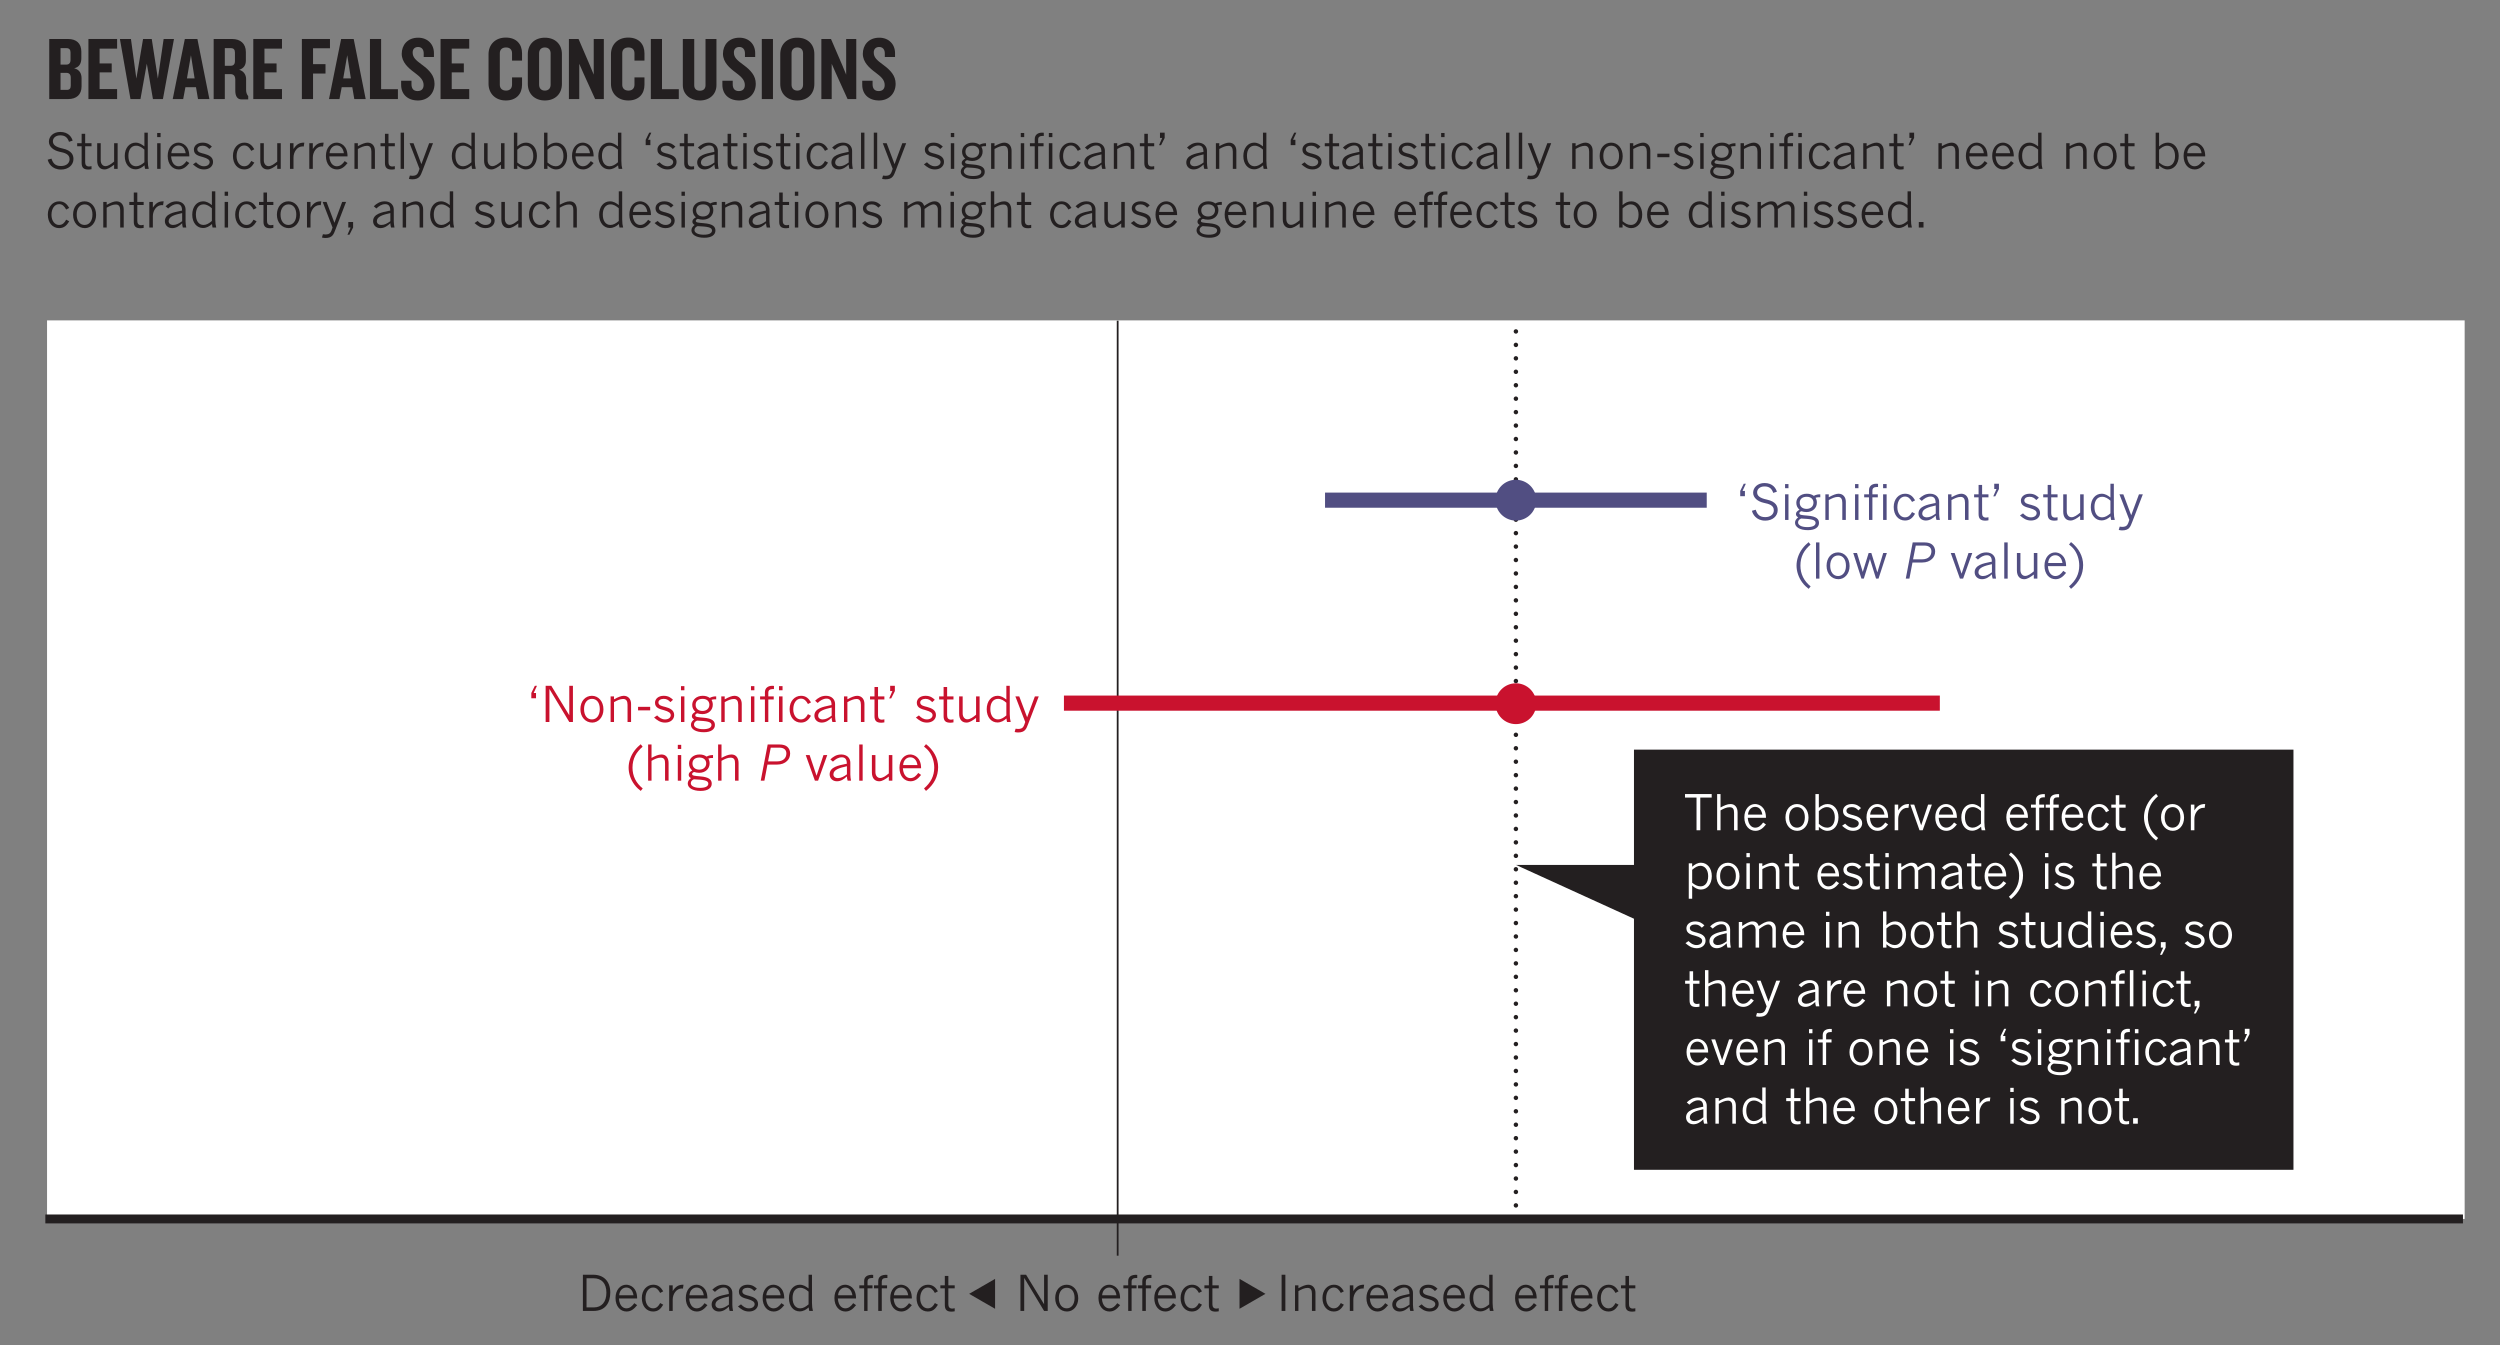 <?xml version="1.0" encoding="UTF-8" standalone="no"?>
<svg
   width="332.271pt"
   height="178.811pt"
   viewBox="0 0 332.271 178.811"
   version="1.1"
   id="svg1164"
   sodipodi:docname="2019Amrhein_Retire_statistical_significance_fig1.pdf"
   xmlns:inkscape="http://www.inkscape.org/namespaces/inkscape"
   xmlns:sodipodi="http://sodipodi.sourceforge.net/DTD/sodipodi-0.dtd"
   xmlns:xlink="http://www.w3.org/1999/xlink"
   xmlns="http://www.w3.org/2000/svg"
   xmlns:svg="http://www.w3.org/2000/svg">
  <rect x="0" y="0" width="332.271" height="178.811" fill="#808080" stroke="none"/>
  <sodipodi:namedview
     id="namedview1166"
     pagecolor="#ffffff"
     bordercolor="#666666"
     borderopacity="1.0"
     inkscape:showpageshadow="2"
     inkscape:pageopacity="0.0"
     inkscape:pagecheckerboard="0"
     inkscape:deskcolor="#d1d1d1"
     inkscape:document-units="pt" />
  <defs
     id="defs166">
    <g
       id="g164">
      <g
         id="glyph-0-0">
        <path
           d="M 0 2.406 L 6 2.406 L 6 -9.594 L 0 -9.594 Z M 0.859 -9 L 5.141 -9 L 3 -4.312 Z M 0.594 0.906 L 0.594 -8.109 L 2.656 -3.594 Z M 5.406 -8.109 L 5.406 0.906 L 3.344 -3.594 Z M 3 -2.875 L 5.141 1.797 L 0.859 1.797 Z M 3 -2.875 "
           id="path2" />
      </g>
      <g
         id="glyph-0-1">
        <path
           d="M 4.812 -1.688 L 4.812 -2.734 C 4.812 -3.406 4.547 -3.906 3.828 -4.094 C 4.516 -4.234 4.781 -4.75 4.781 -5.438 L 4.781 -6.297 C 4.781 -7.406 4.109 -7.984 3.016 -7.984 L 0.516 -7.984 L 0.516 0 L 3.031 0 C 4.125 0 4.812 -0.578 4.812 -1.688 Z M 3.344 -5.203 C 3.344 -4.781 3.141 -4.578 2.766 -4.578 L 2.016 -4.578 L 2.016 -6.766 L 2.812 -6.766 C 3.188 -6.766 3.344 -6.547 3.344 -6.188 Z M 3.375 -1.797 C 3.375 -1.422 3.234 -1.219 2.859 -1.219 L 2.016 -1.219 L 2.016 -3.484 L 2.781 -3.484 C 3.172 -3.484 3.375 -3.266 3.375 -2.844 Z M 3.375 -1.797 "
           id="path5" />
      </g>
      <g
         id="glyph-0-2">
        <path
           d="M 4.328 0 L 4.328 -1.328 L 2 -1.328 L 2 -3.547 L 3.609 -3.547 L 3.609 -4.734 L 2 -4.734 L 2 -6.703 L 4.328 -6.703 L 4.328 -7.984 L 0.516 -7.984 L 0.516 0 Z M 4.328 0 "
           id="path8" />
      </g>
      <g
         id="glyph-0-3">
        <path
           d="M 7.266 -7.984 L 5.891 -7.984 L 5.125 -2.719 L 4.312 -7.984 L 3.156 -7.984 L 2.266 -2.719 L 1.547 -7.984 L 0.078 -7.984 L 1.484 0 L 2.812 0 L 3.656 -4.703 L 4.469 0 L 5.797 0 Z M 7.266 -7.984 "
           id="path11" />
      </g>
      <g
         id="glyph-0-4">
        <path
           d="M 4.906 0 L 3.312 -7.984 L 1.641 -7.984 L 0.031 0 L 1.422 0 L 1.719 -1.578 L 3.125 -1.578 L 3.391 0 Z M 2.938 -2.75 L 1.922 -2.75 L 2.453 -5.828 Z M 2.938 -2.75 "
           id="path14" />
      </g>
      <g
         id="glyph-0-5">
        <path
           d="M 5.109 0.047 L 5.109 -0.391 C 4.938 -0.594 4.828 -0.844 4.828 -1.219 L 4.828 -2.672 C 4.828 -3.188 4.531 -3.719 3.906 -3.891 C 4.531 -4.078 4.797 -4.531 4.797 -5.125 L 4.797 -6.25 C 4.797 -7.375 4.062 -7.984 2.969 -7.984 L 0.516 -7.984 L 0.516 0 L 2 0 L 2 -3.312 L 2.781 -3.312 C 3.203 -3.312 3.391 -3 3.391 -2.625 L 3.391 -1.125 C 3.391 -0.438 3.625 0.047 4.219 0.047 Z M 3.344 -5.047 C 3.344 -4.625 3.141 -4.422 2.766 -4.422 L 2 -4.422 L 2 -6.766 L 2.812 -6.766 C 3.188 -6.766 3.344 -6.547 3.344 -6.188 Z M 3.344 -5.047 "
           id="path17" />
      </g>
      <g
         id="glyph-0-6" />
      <g
         id="glyph-0-7">
        <path
           d="M 4.25 -6.75 L 4.25 -7.984 L 0.516 -7.984 L 0.516 0 L 2 0 L 2 -3.391 L 3.656 -3.391 L 3.656 -4.641 L 2 -4.641 L 2 -6.75 Z M 4.25 -6.75 "
           id="path21" />
      </g>
      <g
         id="glyph-0-8">
        <path
           d="M 4.234 0 L 4.234 -1.312 L 2 -1.312 L 2 -7.984 L 0.516 -7.984 L 0.516 0 Z M 4.234 0 "
           id="path24" />
      </g>
      <g
         id="glyph-0-9">
        <path
           d="M 4.719 -2.031 C 4.719 -3.109 4.047 -3.828 3.094 -4.531 C 2.203 -5.188 1.812 -5.531 1.812 -6.203 C 1.812 -6.641 2.094 -6.922 2.531 -6.922 C 3.031 -6.922 3.281 -6.562 3.281 -6.078 L 3.281 -5.594 L 4.641 -5.594 L 4.641 -6.109 C 4.641 -7.297 3.797 -8.156 2.547 -8.156 C 1.109 -8.156 0.359 -7.156 0.359 -6.016 C 0.359 -4.891 1.25 -4.109 2.062 -3.516 C 2.859 -2.922 3.266 -2.5 3.266 -1.859 C 3.266 -1.375 3 -1.062 2.469 -1.062 C 1.938 -1.062 1.656 -1.375 1.656 -1.969 L 1.656 -2.438 L 0.281 -2.438 L 0.281 -1.891 C 0.281 -0.641 1.141 0.188 2.516 0.188 C 3.828 0.188 4.719 -0.75 4.719 -2.031 Z M 4.719 -2.031 "
           id="path27" />
      </g>
      <g
         id="glyph-0-10">
        <path
           d="M 4.891 -1.906 L 4.891 -2.875 L 3.562 -2.875 L 3.562 -1.922 C 3.562 -1.453 3.297 -1.125 2.766 -1.125 C 2.219 -1.125 1.938 -1.453 1.938 -1.891 L 1.938 -6.094 C 1.938 -6.547 2.219 -6.859 2.766 -6.859 C 3.297 -6.859 3.562 -6.547 3.562 -6.078 L 3.562 -5.109 L 4.891 -5.109 L 4.891 -6.078 C 4.891 -7.281 4.156 -8.172 2.734 -8.172 C 1.312 -8.172 0.438 -7.219 0.438 -5.969 L 0.438 -2.016 C 0.438 -0.781 1.312 0.188 2.734 0.188 C 4.156 0.188 4.891 -0.703 4.891 -1.906 Z M 4.891 -1.906 "
           id="path30" />
      </g>
      <g
         id="glyph-0-11">
        <path
           d="M 4.969 -2 L 4.969 -5.984 C 4.969 -7.25 4.109 -8.156 2.703 -8.156 C 1.312 -8.156 0.438 -7.25 0.438 -5.984 L 0.438 -2 C 0.438 -0.734 1.312 0.188 2.703 0.188 C 4.109 0.188 4.969 -0.734 4.969 -2 Z M 3.469 -1.906 C 3.469 -1.438 3.188 -1.125 2.703 -1.125 C 2.219 -1.125 1.938 -1.438 1.938 -1.906 L 1.938 -6.078 C 1.938 -6.547 2.219 -6.859 2.703 -6.859 C 3.188 -6.859 3.469 -6.547 3.469 -6.078 Z M 3.469 -1.906 "
           id="path33" />
      </g>
      <g
         id="glyph-0-12">
        <path
           d="M 5.141 0 L 5.141 -7.984 L 3.797 -7.984 L 3.797 -3.25 L 3.266 -4.531 L 1.781 -7.984 L 0.5 -7.984 L 0.5 0 L 1.875 0 L 1.875 -4.688 L 2.438 -3.406 L 3.984 0 Z M 5.141 0 "
           id="path36" />
      </g>
      <g
         id="glyph-0-13">
        <path
           d="M 4.953 -1.844 L 4.953 -7.984 L 3.5 -7.984 L 3.5 -1.844 C 3.5 -1.375 3.234 -1.109 2.75 -1.109 C 2.266 -1.109 2 -1.375 2 -1.844 L 2 -7.984 L 0.484 -7.984 L 0.484 -1.844 C 0.484 -0.641 1.453 0.188 2.75 0.188 C 4.047 0.188 4.953 -0.641 4.953 -1.844 Z M 4.953 -1.844 "
           id="path39" />
      </g>
      <g
         id="glyph-0-14">
        <path
           d="M 2 0 L 2 -7.984 L 0.516 -7.984 L 0.516 0 Z M 2 0 "
           id="path42" />
      </g>
      <g
         id="glyph-1-0">
        <path
           d="M 0.078 0 L 3.172 0 L 3.172 -4.328 L 0.078 -4.328 Z M 0.578 -4.016 L 2.672 -4.016 L 1.625 -2.438 Z M 0.391 -3.734 L 1.438 -2.172 C 1.438 -2.172 0.391 -0.578 0.391 -0.594 Z M 2.859 -3.734 L 2.859 -0.578 L 1.812 -2.172 Z M 2.672 -0.312 L 0.578 -0.312 L 1.625 -1.891 Z M 2.672 -0.312 "
           id="path45" />
      </g>
      <g
         id="glyph-1-1">
        <path
           d="M 0.312 -1.219 C 0.391 -0.812 0.844 0.094 2.078 0.094 C 3.047 0.094 3.734 -0.5 3.734 -1.312 C 3.734 -1.812 3.516 -2.438 2.297 -2.703 C 1.328 -2.906 1 -3.219 1 -3.672 C 1 -4.078 1.344 -4.453 1.984 -4.453 C 2.641 -4.453 2.953 -4.141 3.141 -3.594 L 3.625 -3.75 C 3.516 -4.156 3.109 -4.906 1.984 -4.906 C 1.062 -4.906 0.469 -4.312 0.469 -3.609 C 0.469 -2.953 1.078 -2.453 1.859 -2.281 C 2.625 -2.125 3.219 -1.938 3.219 -1.281 C 3.219 -0.781 2.812 -0.375 2.078 -0.375 C 1.266 -0.375 1 -0.797 0.812 -1.359 Z M 0.312 -1.219 "
           id="path48" />
      </g>
      <g
         id="glyph-1-2">
        <path
           d="M 0.141 -3.406 L 0.141 -3 L 0.734 -3 L 0.734 -0.781 C 0.734 -0.141 1.016 0.094 1.641 0.094 C 1.797 0.094 1.938 0.062 2.047 0.047 L 2.047 -0.359 C 1.953 -0.344 1.828 -0.312 1.719 -0.312 C 1.344 -0.312 1.203 -0.547 1.203 -0.891 L 1.203 -3 L 2.047 -3 L 2.047 -3.406 L 1.203 -3.406 L 1.203 -4.656 L 0.734 -4.656 L 0.734 -3.406 Z M 0.141 -3.406 "
           id="path51" />
      </g>
      <g
         id="glyph-1-3">
        <path
           d="M 2.859 0 L 3.328 0 L 3.328 -3.406 L 2.859 -3.406 L 2.859 -0.969 C 2.438 -0.625 2.078 -0.359 1.703 -0.359 C 1.344 -0.359 1.078 -0.672 1.078 -1.141 L 1.078 -3.406 L 0.609 -3.406 L 0.609 -1.094 C 0.609 -0.344 0.984 0.078 1.578 0.078 C 1.984 0.078 2.391 -0.188 2.859 -0.547 Z M 2.859 0 "
           id="path54" />
      </g>
      <g
         id="glyph-1-4">
        <path
           d="M 1.766 -3.484 C 0.953 -3.484 0.328 -2.781 0.328 -1.703 C 0.328 -0.625 0.953 0.062 1.75 0.062 C 2.25 0.062 2.609 -0.172 2.953 -0.469 C 2.969 -0.266 3 -0.125 3.031 0 L 3.516 0 C 3.438 -0.266 3.391 -0.641 3.391 -1.062 L 3.391 -4.812 L 2.938 -4.812 L 2.938 -2.984 C 2.594 -3.25 2.25 -3.484 1.766 -3.484 Z M 2.938 -0.875 C 2.578 -0.562 2.219 -0.344 1.828 -0.344 C 1.219 -0.344 0.812 -0.844 0.812 -1.734 C 0.812 -2.594 1.219 -3.078 1.828 -3.078 C 2.266 -3.078 2.594 -2.859 2.938 -2.562 Z M 2.938 -0.875 "
           id="path57" />
      </g>
      <g
         id="glyph-1-5">
        <path
           d="M 1.078 -4.766 L 0.625 -4.766 L 0.625 -4.219 L 1.078 -4.219 Z M 1.078 -3.406 L 0.625 -3.406 L 0.625 0 L 1.078 0 Z M 1.078 -3.406 "
           id="path60" />
      </g>
      <g
         id="glyph-1-6">
        <path
           d="M 2.828 -1.031 C 2.531 -0.625 2.234 -0.344 1.766 -0.344 C 1.422 -0.344 0.859 -0.578 0.781 -1.656 L 3.203 -1.656 C 3.203 -3.125 2.266 -3.484 1.75 -3.484 C 0.984 -3.484 0.328 -2.812 0.328 -1.719 C 0.328 -0.594 0.984 0.078 1.797 0.078 C 2.406 0.078 2.812 -0.281 3.203 -0.766 Z M 0.812 -2.078 C 0.875 -2.781 1.312 -3.109 1.766 -3.109 C 2.219 -3.109 2.609 -2.797 2.719 -2.078 Z M 0.812 -2.078 "
           id="path63" />
      </g>
      <g
         id="glyph-1-7">
        <path
           d="M 0.188 -0.594 C 0.609 -0.234 1 0.078 1.656 0.078 C 2.406 0.078 2.859 -0.375 2.859 -0.922 C 2.859 -1.609 2.25 -1.844 1.688 -2 C 1.344 -2.094 0.766 -2.172 0.766 -2.594 C 0.766 -2.875 1.047 -3.078 1.469 -3.078 C 1.891 -3.078 2.125 -2.891 2.359 -2.641 L 2.703 -2.953 C 2.438 -3.219 2.094 -3.484 1.469 -3.484 C 0.766 -3.484 0.312 -3.078 0.312 -2.562 C 0.312 -1.859 0.953 -1.719 1.531 -1.562 C 2.125 -1.391 2.406 -1.203 2.406 -0.906 C 2.406 -0.594 2.109 -0.344 1.656 -0.344 C 1.188 -0.344 0.891 -0.578 0.594 -0.875 Z M 0.188 -0.594 "
           id="path66" />
      </g>
      <g
         id="glyph-1-8" />
      <g
         id="glyph-1-9">
        <path
           d="M 2.766 -1.047 C 2.547 -0.641 2.297 -0.344 1.812 -0.344 C 1.25 -0.344 0.812 -0.891 0.812 -1.672 C 0.812 -2.578 1.266 -3.109 1.828 -3.109 C 2.281 -3.109 2.531 -2.812 2.766 -2.391 L 3.172 -2.609 C 2.875 -3.109 2.516 -3.484 1.844 -3.484 C 1 -3.484 0.328 -2.781 0.328 -1.719 C 0.328 -0.625 0.969 0.078 1.828 0.078 C 2.516 0.078 2.859 -0.312 3.172 -0.828 Z M 2.766 -1.047 "
           id="path70" />
      </g>
      <g
         id="glyph-1-10">
        <path
           d="M 0.609 -3.406 L 0.609 0 L 1.078 0 L 1.078 -1.516 C 1.078 -2.234 1.562 -2.984 2.281 -2.984 C 2.344 -2.984 2.375 -2.984 2.438 -2.969 L 2.516 -3.484 C 1.859 -3.5 1.469 -3.25 1.078 -2.641 L 1.078 -3.406 Z M 0.609 -3.406 "
           id="path73" />
      </g>
      <g
         id="glyph-1-11">
        <path
           d="M 1.078 -2.641 C 1.5 -2.875 1.891 -3.062 2.297 -3.062 C 2.703 -3.062 2.875 -2.781 2.875 -2.281 L 2.875 0 L 3.344 0 L 3.344 -2.406 C 3.344 -3.062 2.953 -3.484 2.375 -3.484 C 2.047 -3.484 1.609 -3.312 1.078 -3.016 L 1.078 -3.406 L 0.625 -3.406 L 0.625 0 L 1.078 0 Z M 1.078 -2.641 "
           id="path76" />
      </g>
      <g
         id="glyph-1-12">
        <path
           d="M 1.078 -4.812 L 0.625 -4.812 L 0.625 0 L 1.078 0 Z M 1.078 -4.812 "
           id="path79" />
      </g>
      <g
         id="glyph-1-13">
        <path
           d="M 3.234 -3.406 L 2.719 -3.406 L 1.688 -0.625 L 0.641 -3.406 L 0.125 -3.406 L 1.438 0 C 1.234 0.609 1.156 0.922 0.484 0.922 C 0.375 0.922 0.25 0.906 0.156 0.891 L 0.031 1.328 C 0.156 1.359 0.297 1.391 0.469 1.391 C 1.422 1.391 1.578 0.922 1.844 0.219 Z M 3.234 -3.406 "
           id="path82" />
      </g>
      <g
         id="glyph-1-14">
        <path
           d="M 1.078 -0.453 C 1.422 -0.156 1.75 0.078 2.234 0.078 C 3.062 0.078 3.688 -0.641 3.688 -1.719 C 3.688 -2.766 3.062 -3.484 2.25 -3.484 C 1.812 -3.484 1.438 -3.312 1.078 -2.984 L 1.078 -4.812 L 0.625 -4.812 L 0.625 0 L 1.078 0 Z M 1.078 -2.547 C 1.391 -2.828 1.719 -3.078 2.156 -3.078 C 2.781 -3.078 3.203 -2.547 3.203 -1.703 C 3.203 -0.844 2.781 -0.344 2.188 -0.344 C 1.75 -0.344 1.438 -0.547 1.078 -0.844 Z M 1.078 -2.547 "
           id="path85" />
      </g>
      <g
         id="glyph-1-15">
        <path
           d="M 1.203 -3.156 L 1.203 -3.859 L 0.891 -3.859 L 1.328 -4.812 L 1.047 -4.812 L 0.578 -3.859 L 0.578 -3.156 Z M 1.203 -3.156 "
           id="path88" />
      </g>
      <g
         id="glyph-1-16">
        <path
           d="M 2.281 -2.203 C 1.516 -2.031 0.266 -1.844 0.266 -0.844 C 0.266 -0.328 0.656 0.078 1.234 0.078 C 1.781 0.078 2.188 -0.219 2.562 -0.578 C 2.562 -0.422 2.578 -0.266 2.656 0 L 3.109 0 C 3.062 -0.266 3.016 -0.531 3.016 -0.812 L 3.016 -2.406 C 3.016 -2.953 2.609 -3.484 1.812 -3.484 C 1.172 -3.484 0.734 -3.188 0.359 -2.828 L 0.703 -2.531 C 1.047 -2.859 1.422 -3.109 1.891 -3.109 C 2.266 -3.109 2.562 -2.906 2.547 -2.25 Z M 2.562 -0.844 C 2.156 -0.547 1.781 -0.344 1.375 -0.344 C 1 -0.344 0.766 -0.547 0.766 -0.844 C 0.766 -1.469 1.578 -1.703 2.562 -1.922 Z M 2.562 -0.844 "
           id="path91" />
      </g>
      <g
         id="glyph-1-17">
        <path
           d="M 0.422 -2.281 C 0.422 -1.891 0.578 -1.594 0.844 -1.359 C 0.578 -1.203 0.375 -1.047 0.375 -0.781 C 0.375 -0.562 0.5 -0.453 0.672 -0.344 C 0.422 -0.141 0.25 0.062 0.25 0.375 C 0.25 0.938 0.875 1.359 1.969 1.359 C 2.922 1.359 3.438 0.969 3.438 0.406 C 3.438 -0.094 3.141 -0.484 1.875 -0.578 C 1.172 -0.641 0.828 -0.656 0.828 -0.875 C 0.828 -1.016 0.922 -1.094 1.094 -1.156 C 1.281 -1.094 1.547 -1.047 1.766 -1.047 C 2.609 -1.047 3.156 -1.594 3.156 -2.297 C 3.156 -2.594 3.078 -2.781 2.984 -2.938 C 3.172 -3.016 3.312 -3.016 3.484 -3.016 L 3.609 -3.016 L 3.609 -3.406 C 3.312 -3.406 3.078 -3.375 2.75 -3.203 C 2.5 -3.375 2.25 -3.484 1.812 -3.484 C 0.969 -3.484 0.422 -2.938 0.422 -2.281 Z M 1.781 -1.469 C 1.25 -1.469 0.875 -1.781 0.875 -2.281 C 0.875 -2.781 1.219 -3.078 1.812 -3.078 C 2.406 -3.078 2.703 -2.719 2.703 -2.297 C 2.703 -1.828 2.359 -1.469 1.781 -1.469 Z M 1.062 -0.188 C 2.359 -0.125 2.984 -0.047 2.984 0.391 C 2.984 0.75 2.594 0.953 1.875 0.953 C 1.047 0.953 0.656 0.656 0.656 0.344 C 0.656 0.078 0.812 -0.078 1.062 -0.188 Z M 1.062 -0.188 "
           id="path94" />
      </g>
      <g
         id="glyph-1-18">
        <path
           d="M 0.141 -3 L 0.781 -3 L 0.781 0 L 1.234 0 L 1.234 -3 L 1.953 -3 L 1.953 -3.406 L 1.234 -3.406 L 1.234 -3.906 C 1.234 -4.219 1.438 -4.375 1.781 -4.375 C 1.859 -4.375 1.906 -4.375 1.984 -4.375 L 1.984 -4.797 C 1.891 -4.812 1.844 -4.812 1.75 -4.812 C 1.172 -4.812 0.781 -4.5 0.781 -3.953 L 0.781 -3.406 L 0.141 -3.406 Z M 3.125 -4.219 L 3.125 -4.766 L 2.656 -4.766 L 2.656 -4.219 Z M 3.125 0 L 3.125 -3.406 L 2.656 -3.406 L 2.656 0 Z M 3.125 0 "
           id="path97" />
      </g>
      <g
         id="glyph-1-19">
        <path
           d="M 0.922 -4.109 L 0.5 -3.141 L 0.766 -3.141 L 1.25 -4.109 L 1.25 -4.812 L 0.625 -4.812 L 0.625 -4.109 Z M 0.922 -4.109 "
           id="path100" />
      </g>
      <g
         id="glyph-1-20">
        <path
           d="M 1.906 0.078 C 2.703 0.078 3.391 -0.625 3.391 -1.672 C 3.391 -2.75 2.719 -3.484 1.859 -3.484 C 0.984 -3.484 0.328 -2.781 0.328 -1.703 C 0.328 -0.656 1 0.078 1.906 0.078 Z M 1.859 -0.344 C 1.234 -0.344 0.812 -0.859 0.812 -1.719 C 0.812 -2.547 1.234 -3.078 1.875 -3.078 C 2.5 -3.078 2.906 -2.562 2.906 -1.719 C 2.906 -0.859 2.469 -0.344 1.859 -0.344 Z M 1.859 -0.344 "
           id="path103" />
      </g>
      <g
         id="glyph-1-21">
        <path
           d="M 1.938 -2.016 L 0.328 -2.016 L 0.328 -1.547 L 1.938 -1.547 Z M 1.938 -2.016 "
           id="path106" />
      </g>
      <g
         id="glyph-1-22">
        <path
           d="M 0.312 0.953 L 0.578 0.953 L 1.062 0 L 1.062 -0.734 L 0.422 -0.734 L 0.422 0 L 0.734 0 Z M 0.312 0.953 "
           id="path109" />
      </g>
      <g
         id="glyph-1-23">
        <path
           d="M 1.078 -2.641 C 1.5 -2.875 1.875 -3.062 2.281 -3.062 C 2.797 -3.062 2.875 -2.734 2.875 -2.281 L 2.875 0 L 3.344 0 L 3.344 -2.344 C 3.344 -3.062 2.984 -3.484 2.406 -3.484 C 1.953 -3.484 1.562 -3.281 1.078 -3.031 L 1.078 -4.812 L 0.625 -4.812 L 0.625 0 L 1.078 0 Z M 1.078 -2.641 "
           id="path112" />
      </g>
      <g
         id="glyph-1-24">
        <path
           d="M 1.078 -3.406 L 0.625 -3.406 L 0.625 0 L 1.078 0 L 1.078 -2.469 C 1.594 -2.828 1.984 -3.078 2.328 -3.078 C 2.672 -3.078 2.859 -2.734 2.859 -2.406 L 2.859 0 L 3.328 0 L 3.328 -2.469 C 3.812 -2.828 4.203 -3.078 4.547 -3.078 C 4.859 -3.078 5.094 -2.781 5.094 -2.406 L 5.094 0 L 5.547 0 L 5.547 -2.547 C 5.547 -3.094 5.188 -3.484 4.688 -3.484 C 4.188 -3.484 3.797 -3.219 3.281 -2.875 C 3.141 -3.234 2.953 -3.484 2.453 -3.484 C 2.016 -3.484 1.609 -3.219 1.078 -2.875 Z M 1.078 -3.406 "
           id="path115" />
      </g>
      <g
         id="glyph-1-25">
        <path
           d="M 0.781 -3 L 0.781 0 L 1.234 0 L 1.234 -3 L 1.891 -3 L 1.891 -3.406 L 1.234 -3.406 L 1.234 -3.906 C 1.234 -4.219 1.438 -4.375 1.781 -4.375 C 1.828 -4.375 1.906 -4.375 1.984 -4.375 L 1.984 -4.797 C 1.172 -4.844 0.781 -4.531 0.781 -3.953 L 0.781 -3.406 L 0.141 -3.406 L 0.141 -3 Z M 2.656 -3 L 2.656 0 L 3.125 0 L 3.125 -3 L 3.828 -3 L 3.828 -3.406 L 3.125 -3.406 L 3.125 -3.906 C 3.125 -4.219 3.312 -4.375 3.656 -4.375 C 3.703 -4.375 3.797 -4.375 3.875 -4.375 L 3.875 -4.797 C 3.047 -4.844 2.656 -4.531 2.656 -3.953 L 2.656 -3.406 L 2.094 -3.406 L 2.094 -3 Z M 2.656 -3 "
           id="path118" />
      </g>
      <g
         id="glyph-1-26">
        <path
           d="M 1.047 -0.734 L 0.422 -0.734 L 0.422 0 L 1.047 0 Z M 1.047 -0.734 "
           id="path121" />
      </g>
      <g
         id="glyph-1-27">
        <path
           d="M 1.938 -4.844 C 1.688 -4.641 1.391 -4.375 1.078 -3.953 C 0.594 -3.281 0.328 -2.5 0.328 -1.734 C 0.328 -0.969 0.594 -0.156 1.094 0.516 C 1.391 0.922 1.703 1.172 1.938 1.359 L 2.203 1.031 C 1.297 0.297 0.844 -0.625 0.844 -1.734 C 0.844 -2.938 1.344 -3.797 2.188 -4.516 Z M 1.938 -4.844 "
           id="path124" />
      </g>
      <g
         id="glyph-1-28">
        <path
           d="M 2.375 -2.609 L 3.188 0 L 3.516 0 L 4.625 -3.406 L 4.141 -3.406 L 3.359 -0.828 L 2.562 -3.406 L 2.203 -3.406 L 1.422 -0.891 L 0.656 -3.406 L 0.156 -3.406 L 1.25 0 L 1.562 0 Z M 2.375 -2.609 "
           id="path127" />
      </g>
      <g
         id="glyph-1-29">
        <path
           d="M 3.016 -3.406 L 2.516 -3.406 L 1.594 -0.656 L 0.672 -3.406 L 0.156 -3.406 L 1.375 0 L 1.797 0 Z M 3.016 -3.406 "
           id="path130" />
      </g>
      <g
         id="glyph-1-30">
        <path
           d="M 0.094 -4.531 C 0.281 -4.375 0.531 -4.188 0.781 -3.859 C 1.203 -3.281 1.453 -2.531 1.453 -1.734 C 1.453 -0.609 0.984 0.266 0.094 1.031 L 0.359 1.359 C 1.438 0.484 1.969 -0.547 1.969 -1.812 C 1.969 -2.969 1.375 -4.062 0.359 -4.859 Z M 0.094 -4.531 "
           id="path133" />
      </g>
      <g
         id="glyph-1-31">
        <path
           d="M 1.156 -4.812 L 0.656 -4.812 L 0.656 0 L 1.156 0 Z M 1.156 -4.812 "
           id="path136" />
      </g>
      <g
         id="glyph-1-32">
        <path
           d="M 0.672 0 L 2.078 0 C 3.672 0 4.312 -1.094 4.312 -2.453 C 4.312 -3.922 3.453 -4.812 2.047 -4.812 L 0.672 -4.812 Z M 1.156 -4.344 L 2.062 -4.344 C 3.172 -4.344 3.797 -3.672 3.797 -2.422 C 3.797 -1.172 3.156 -0.469 2.141 -0.469 L 1.156 -0.469 Z M 1.156 -4.344 "
           id="path139" />
      </g>
      <g
         id="glyph-1-33">
        <path
           d="M 1.156 -4.391 L 3.797 0 L 4.281 0 L 4.281 -4.812 L 3.797 -4.812 L 3.797 -0.891 L 1.406 -4.812 L 0.656 -4.812 L 0.656 0 L 1.156 0 Z M 1.156 -4.391 "
           id="path142" />
      </g>
      <g
         id="glyph-1-34">
        <path
           d="M 0.125 -4.812 L 0.125 -4.344 L 1.656 -4.344 L 1.656 0 L 2.156 0 L 2.156 -4.344 L 3.672 -4.344 L 3.672 -4.812 Z M 0.125 -4.812 "
           id="path145" />
      </g>
      <g
         id="glyph-1-35">
        <path
           d="M 1.078 -3.406 L 0.625 -3.406 L 0.625 1.297 L 1.078 1.297 L 1.078 -0.453 C 1.406 -0.156 1.75 0.078 2.25 0.078 C 3.062 0.078 3.688 -0.625 3.688 -1.703 C 3.688 -2.781 3.062 -3.484 2.25 -3.484 C 1.797 -3.484 1.438 -3.266 1.078 -2.953 Z M 1.078 -2.547 C 1.453 -2.859 1.797 -3.078 2.172 -3.078 C 2.75 -3.078 3.203 -2.562 3.203 -1.703 C 3.203 -0.828 2.781 -0.344 2.203 -0.344 C 1.766 -0.344 1.422 -0.547 1.078 -0.828 Z M 1.078 -2.547 "
           id="path148" />
      </g>
      <g
         id="glyph-1-36">
        <path
           d="M 0.141 -3 L 0.781 -3 L 0.781 0 L 1.234 0 L 1.234 -3 L 1.953 -3 L 1.953 -3.406 L 1.234 -3.406 L 1.234 -3.906 C 1.234 -4.219 1.438 -4.375 1.781 -4.375 C 1.859 -4.375 1.906 -4.375 1.984 -4.375 L 1.984 -4.797 C 1.891 -4.812 1.844 -4.812 1.75 -4.812 C 1.172 -4.812 0.781 -4.5 0.781 -3.953 L 0.781 -3.406 L 0.141 -3.406 Z M 3.125 0 L 3.125 -4.812 L 2.656 -4.812 L 2.656 0 Z M 3.125 0 "
           id="path151" />
      </g>
      <g
         id="glyph-1-37">
        <path
           d="M 0.781 -3 L 0.781 0 L 1.234 0 L 1.234 -3 L 1.953 -3 L 1.953 -3.406 L 1.234 -3.406 L 1.234 -3.906 C 1.234 -4.219 1.438 -4.375 1.781 -4.375 C 1.828 -4.375 1.906 -4.375 1.984 -4.375 L 1.984 -4.797 C 1.172 -4.844 0.781 -4.531 0.781 -3.953 L 0.781 -3.406 L 0.141 -3.406 L 0.141 -3 Z M 0.781 -3 "
           id="path154" />
      </g>
      <g
         id="glyph-2-0">
        <path
           d="M 0.078 0 L 3.172 0 L 3.172 -4.328 L 0.078 -4.328 Z M 0.578 -4.016 L 2.672 -4.016 L 1.625 -2.438 Z M 0.391 -3.734 L 1.438 -2.172 C 1.438 -2.172 0.391 -0.578 0.391 -0.594 Z M 2.859 -3.734 L 2.859 -0.578 L 1.812 -2.172 Z M 2.672 -0.312 L 0.578 -0.312 L 1.625 -1.891 Z M 2.672 -0.312 "
           id="path157" />
      </g>
      <g
         id="glyph-2-1">
        <path
           d="M 1.234 -4.812 L 0.312 0 L 0.797 0 L 1.203 -2.141 L 2.484 -2.141 C 3.047 -2.141 3.5 -2.312 3.812 -2.625 C 4.062 -2.859 4.219 -3.203 4.219 -3.625 C 4.219 -3.984 4.078 -4.312 3.812 -4.531 C 3.594 -4.703 3.281 -4.812 2.812 -4.812 Z M 1.281 -2.562 L 1.641 -4.391 L 2.781 -4.391 C 3.391 -4.391 3.719 -4.109 3.719 -3.625 C 3.719 -3.062 3.359 -2.562 2.453 -2.562 Z M 1.281 -2.562 "
           id="path160" />
      </g>
      <g
         id="glyph-2-2" />
    </g>
  </defs>
  <g
     fill="rgb(13.73%, 12.16%, 12.549%)"
     fill-opacity="1"
     id="g174">
    <use
       xlink:href="#glyph-0-1"
       x="6.029"
       y="13.166"
       id="use168" />
    <use
       xlink:href="#glyph-0-2"
       x="11.237"
       y="13.166"
       id="use170" />
    <use
       xlink:href="#glyph-0-3"
       x="15.857"
       y="13.166"
       id="use172" />
  </g>
  <g
     fill="rgb(13.73%, 12.16%, 12.549%)"
     fill-opacity="1"
     id="g186">
    <use
       xlink:href="#glyph-0-4"
       x="22.925"
       y="13.166"
       id="use176" />
    <use
       xlink:href="#glyph-0-5"
       x="27.881"
       y="13.166"
       id="use178" />
    <use
       xlink:href="#glyph-0-2"
       x="33.149"
       y="13.166"
       id="use180" />
    <use
       xlink:href="#glyph-0-6"
       x="37.769"
       y="13.166"
       id="use182" />
    <use
       xlink:href="#glyph-0-7"
       x="39.605"
       y="13.166"
       id="use184" />
  </g>
  <g
     fill="rgb(13.73%, 12.16%, 12.549%)"
     fill-opacity="1"
     id="g208">
    <use
       xlink:href="#glyph-0-4"
       x="43.697"
       y="13.166"
       id="use188" />
    <use
       xlink:href="#glyph-0-8"
       x="48.653"
       y="13.166"
       id="use190" />
    <use
       xlink:href="#glyph-0-9"
       x="53.033"
       y="13.166"
       id="use192" />
    <use
       xlink:href="#glyph-0-2"
       x="58.037"
       y="13.166"
       id="use194" />
    <use
       xlink:href="#glyph-0-6"
       x="62.657"
       y="13.166"
       id="use196" />
    <use
       xlink:href="#glyph-0-10"
       x="64.493"
       y="13.166"
       id="use198" />
    <use
       xlink:href="#glyph-0-11"
       x="69.713"
       y="13.166"
       id="use200" />
    <use
       xlink:href="#glyph-0-12"
       x="75.113"
       y="13.166"
       id="use202" />
    <use
       xlink:href="#glyph-0-10"
       x="80.765"
       y="13.166"
       id="use204" />
    <use
       xlink:href="#glyph-0-8"
       x="85.985"
       y="13.166"
       id="use206" />
  </g>
  <g
     fill="rgb(13.73%, 12.16%, 12.549%)"
     fill-opacity="1"
     id="g222">
    <use
       xlink:href="#glyph-0-13"
       x="90.269"
       y="13.166"
       id="use210" />
    <use
       xlink:href="#glyph-0-9"
       x="95.729"
       y="13.166"
       id="use212" />
    <use
       xlink:href="#glyph-0-14"
       x="100.733"
       y="13.166"
       id="use214" />
    <use
       xlink:href="#glyph-0-11"
       x="103.265"
       y="13.166"
       id="use216" />
    <use
       xlink:href="#glyph-0-12"
       x="108.665"
       y="13.166"
       id="use218" />
    <use
       xlink:href="#glyph-0-9"
       x="114.317"
       y="13.166"
       id="use220" />
  </g>
  <path
     fill-rule="nonzero"
     fill="rgb(100%, 100%, 100%)"
     fill-opacity="1"
     d="M 327.574 42.582 L 6.254 42.582 L 6.254 162.008 L 327.574 162.008 Z M 327.574 42.582 "
     id="path224" />
  <g
     fill="rgb(13.73%, 12.16%, 12.549%)"
     fill-opacity="1"
     id="g250">
    <use
       xlink:href="#glyph-1-1"
       x="6.029"
       y="22.442"
       id="use226" />
    <use
       xlink:href="#glyph-1-2"
       x="10.117"
       y="22.442"
       id="use228" />
    <use
       xlink:href="#glyph-1-3"
       x="12.308"
       y="22.442"
       id="use230" />
    <use
       xlink:href="#glyph-1-4"
       x="16.253"
       y="22.442"
       id="use232" />
    <use
       xlink:href="#glyph-1-5"
       x="20.264"
       y="22.442"
       id="use234" />
    <use
       xlink:href="#glyph-1-6"
       x="21.96"
       y="22.442"
       id="use236" />
    <use
       xlink:href="#glyph-1-7"
       x="25.457"
       y="22.442"
       id="use238" />
    <use
       xlink:href="#glyph-1-8"
       x="28.597"
       y="22.442"
       id="use240" />
    <use
       xlink:href="#glyph-1-9"
       x="30.631"
       y="22.442"
       id="use242" />
    <use
       xlink:href="#glyph-1-3"
       x="33.985"
       y="22.442"
       id="use244" />
    <use
       xlink:href="#glyph-1-10"
       x="37.931"
       y="22.442"
       id="use246" />
    <use
       xlink:href="#glyph-1-10"
       x="40.498"
       y="22.442"
       id="use248" />
  </g>
  <g
     fill="rgb(13.73%, 12.16%, 12.549%)"
     fill-opacity="1"
     id="g426">
    <use
       xlink:href="#glyph-1-6"
       x="42.988"
       y="22.442"
       id="use252" />
    <use
       xlink:href="#glyph-1-11"
       x="46.485"
       y="22.442"
       id="use254" />
    <use
       xlink:href="#glyph-1-2"
       x="50.43"
       y="22.442"
       id="use256" />
    <use
       xlink:href="#glyph-1-12"
       x="52.621"
       y="22.442"
       id="use258" />
    <use
       xlink:href="#glyph-1-13"
       x="54.317"
       y="22.442"
       id="use260" />
    <use
       xlink:href="#glyph-1-8"
       x="57.684"
       y="22.442"
       id="use262" />
    <use
       xlink:href="#glyph-1-4"
       x="59.719"
       y="22.442"
       id="use264" />
    <use
       xlink:href="#glyph-1-3"
       x="63.729"
       y="22.442"
       id="use266" />
    <use
       xlink:href="#glyph-1-14"
       x="67.675"
       y="22.442"
       id="use268" />
    <use
       xlink:href="#glyph-1-14"
       x="71.685"
       y="22.442"
       id="use270" />
    <use
       xlink:href="#glyph-1-6"
       x="75.696"
       y="22.442"
       id="use272" />
    <use
       xlink:href="#glyph-1-4"
       x="79.193"
       y="22.442"
       id="use274" />
    <use
       xlink:href="#glyph-1-8"
       x="83.203"
       y="22.442"
       id="use276" />
    <use
       xlink:href="#glyph-1-15"
       x="85.238"
       y="22.442"
       id="use278" />
    <use
       xlink:href="#glyph-1-7"
       x="87.064"
       y="22.442"
       id="use280" />
    <use
       xlink:href="#glyph-1-2"
       x="90.204"
       y="22.442"
       id="use282" />
    <use
       xlink:href="#glyph-1-16"
       x="92.394"
       y="22.442"
       id="use284" />
    <use
       xlink:href="#glyph-1-2"
       x="95.969"
       y="22.442"
       id="use286" />
    <use
       xlink:href="#glyph-1-5"
       x="98.16"
       y="22.442"
       id="use288" />
    <use
       xlink:href="#glyph-1-7"
       x="99.856"
       y="22.442"
       id="use290" />
    <use
       xlink:href="#glyph-1-2"
       x="102.996"
       y="22.442"
       id="use292" />
    <use
       xlink:href="#glyph-1-5"
       x="105.186"
       y="22.442"
       id="use294" />
    <use
       xlink:href="#glyph-1-9"
       x="106.883"
       y="22.442"
       id="use296" />
    <use
       xlink:href="#glyph-1-16"
       x="110.237"
       y="22.442"
       id="use298" />
    <use
       xlink:href="#glyph-1-12"
       x="113.812"
       y="22.442"
       id="use300" />
    <use
       xlink:href="#glyph-1-12"
       x="115.508"
       y="22.442"
       id="use302" />
    <use
       xlink:href="#glyph-1-13"
       x="117.205"
       y="22.442"
       id="use304" />
    <use
       xlink:href="#glyph-1-8"
       x="120.572"
       y="22.442"
       id="use306" />
    <use
       xlink:href="#glyph-1-7"
       x="122.606"
       y="22.442"
       id="use308" />
    <use
       xlink:href="#glyph-1-5"
       x="125.746"
       y="22.442"
       id="use310" />
    <use
       xlink:href="#glyph-1-17"
       x="127.442"
       y="22.442"
       id="use312" />
    <use
       xlink:href="#glyph-1-11"
       x="131.102"
       y="22.442"
       id="use314" />
    <use
       xlink:href="#glyph-1-5"
       x="135.047"
       y="22.442"
       id="use316" />
    <use
       xlink:href="#glyph-1-18"
       x="136.744"
       y="22.442"
       id="use318" />
    <use
       xlink:href="#glyph-1-9"
       x="140.481"
       y="22.442"
       id="use320" />
    <use
       xlink:href="#glyph-1-16"
       x="143.835"
       y="22.442"
       id="use322" />
    <use
       xlink:href="#glyph-1-11"
       x="147.41"
       y="22.442"
       id="use324" />
    <use
       xlink:href="#glyph-1-2"
       x="151.356"
       y="22.442"
       id="use326" />
    <use
       xlink:href="#glyph-1-19"
       x="153.546"
       y="22.442"
       id="use328" />
    <use
       xlink:href="#glyph-1-8"
       x="155.366"
       y="22.442"
       id="use330" />
    <use
       xlink:href="#glyph-1-16"
       x="157.401"
       y="22.442"
       id="use332" />
    <use
       xlink:href="#glyph-1-11"
       x="160.976"
       y="22.442"
       id="use334" />
    <use
       xlink:href="#glyph-1-4"
       x="164.921"
       y="22.442"
       id="use336" />
    <use
       xlink:href="#glyph-1-8"
       x="168.932"
       y="22.442"
       id="use338" />
    <use
       xlink:href="#glyph-1-15"
       x="170.966"
       y="22.442"
       id="use340" />
    <use
       xlink:href="#glyph-1-7"
       x="172.793"
       y="22.442"
       id="use342" />
    <use
       xlink:href="#glyph-1-2"
       x="175.932"
       y="22.442"
       id="use344" />
    <use
       xlink:href="#glyph-1-16"
       x="178.123"
       y="22.442"
       id="use346" />
    <use
       xlink:href="#glyph-1-2"
       x="181.698"
       y="22.442"
       id="use348" />
    <use
       xlink:href="#glyph-1-5"
       x="183.888"
       y="22.442"
       id="use350" />
    <use
       xlink:href="#glyph-1-7"
       x="185.585"
       y="22.442"
       id="use352" />
    <use
       xlink:href="#glyph-1-2"
       x="188.724"
       y="22.442"
       id="use354" />
    <use
       xlink:href="#glyph-1-5"
       x="190.915"
       y="22.442"
       id="use356" />
    <use
       xlink:href="#glyph-1-9"
       x="192.611"
       y="22.442"
       id="use358" />
    <use
       xlink:href="#glyph-1-16"
       x="195.965"
       y="22.442"
       id="use360" />
    <use
       xlink:href="#glyph-1-12"
       x="199.54"
       y="22.442"
       id="use362" />
    <use
       xlink:href="#glyph-1-12"
       x="201.237"
       y="22.442"
       id="use364" />
    <use
       xlink:href="#glyph-1-13"
       x="202.933"
       y="22.442"
       id="use366" />
    <use
       xlink:href="#glyph-1-8"
       x="206.3"
       y="22.442"
       id="use368" />
    <use
       xlink:href="#glyph-1-11"
       x="208.335"
       y="22.442"
       id="use370" />
    <use
       xlink:href="#glyph-1-20"
       x="212.28"
       y="22.442"
       id="use372" />
    <use
       xlink:href="#glyph-1-11"
       x="215.998"
       y="22.442"
       id="use374" />
    <use
       xlink:href="#glyph-1-21"
       x="219.944"
       y="22.442"
       id="use376" />
    <use
       xlink:href="#glyph-1-7"
       x="222.212"
       y="22.442"
       id="use378" />
    <use
       xlink:href="#glyph-1-5"
       x="225.352"
       y="22.442"
       id="use380" />
    <use
       xlink:href="#glyph-1-17"
       x="227.048"
       y="22.442"
       id="use382" />
    <use
       xlink:href="#glyph-1-11"
       x="230.708"
       y="22.442"
       id="use384" />
    <use
       xlink:href="#glyph-1-5"
       x="234.653"
       y="22.442"
       id="use386" />
    <use
       xlink:href="#glyph-1-18"
       x="236.35"
       y="22.442"
       id="use388" />
    <use
       xlink:href="#glyph-1-9"
       x="240.087"
       y="22.442"
       id="use390" />
    <use
       xlink:href="#glyph-1-16"
       x="243.441"
       y="22.442"
       id="use392" />
    <use
       xlink:href="#glyph-1-11"
       x="247.016"
       y="22.442"
       id="use394" />
    <use
       xlink:href="#glyph-1-2"
       x="250.962"
       y="22.442"
       id="use396" />
    <use
       xlink:href="#glyph-1-19"
       x="253.152"
       y="22.442"
       id="use398" />
    <use
       xlink:href="#glyph-1-8"
       x="254.972"
       y="22.442"
       id="use400" />
    <use
       xlink:href="#glyph-1-11"
       x="257.007"
       y="22.442"
       id="use402" />
    <use
       xlink:href="#glyph-1-6"
       x="260.952"
       y="22.442"
       id="use404" />
    <use
       xlink:href="#glyph-1-6"
       x="264.449"
       y="22.442"
       id="use406" />
    <use
       xlink:href="#glyph-1-4"
       x="267.946"
       y="22.442"
       id="use408" />
    <use
       xlink:href="#glyph-1-8"
       x="271.957"
       y="22.442"
       id="use410" />
    <use
       xlink:href="#glyph-1-11"
       x="273.991"
       y="22.442"
       id="use412" />
    <use
       xlink:href="#glyph-1-20"
       x="277.937"
       y="22.442"
       id="use414" />
    <use
       xlink:href="#glyph-1-2"
       x="281.655"
       y="22.442"
       id="use416" />
    <use
       xlink:href="#glyph-1-8"
       x="283.845"
       y="22.442"
       id="use418" />
    <use
       xlink:href="#glyph-1-14"
       x="285.88"
       y="22.442"
       id="use420" />
    <use
       xlink:href="#glyph-1-6"
       x="289.89"
       y="22.442"
       id="use422" />
    <use
       xlink:href="#glyph-1-8"
       x="293.387"
       y="22.442"
       id="use424" />
  </g>
  <g
     fill="rgb(13.73%, 12.16%, 12.549%)"
     fill-opacity="1"
     id="g438">
    <use
       xlink:href="#glyph-1-9"
       x="6.029"
       y="30.242"
       id="use428" />
    <use
       xlink:href="#glyph-1-20"
       x="9.383"
       y="30.242"
       id="use430" />
    <use
       xlink:href="#glyph-1-11"
       x="13.101"
       y="30.242"
       id="use432" />
    <use
       xlink:href="#glyph-1-2"
       x="17.046"
       y="30.242"
       id="use434" />
    <use
       xlink:href="#glyph-1-10"
       x="19.237"
       y="30.242"
       id="use436" />
  </g>
  <g
     fill="rgb(13.73%, 12.16%, 12.549%)"
     fill-opacity="1"
     id="g456">
    <use
       xlink:href="#glyph-1-16"
       x="21.648"
       y="30.242"
       id="use440" />
    <use
       xlink:href="#glyph-1-4"
       x="25.223"
       y="30.242"
       id="use442" />
    <use
       xlink:href="#glyph-1-5"
       x="29.233"
       y="30.242"
       id="use444" />
    <use
       xlink:href="#glyph-1-9"
       x="30.93"
       y="30.242"
       id="use446" />
    <use
       xlink:href="#glyph-1-2"
       x="34.284"
       y="30.242"
       id="use448" />
    <use
       xlink:href="#glyph-1-20"
       x="36.474"
       y="30.242"
       id="use450" />
    <use
       xlink:href="#glyph-1-10"
       x="40.192"
       y="30.242"
       id="use452" />
    <use
       xlink:href="#glyph-1-13"
       x="42.76"
       y="30.242"
       id="use454" />
  </g>
  <g
     fill="rgb(13.73%, 12.16%, 12.549%)"
     fill-opacity="1"
     id="g592">
    <use
       xlink:href="#glyph-1-22"
       x="45.868"
       y="30.242"
       id="use458" />
    <use
       xlink:href="#glyph-1-8"
       x="47.285"
       y="30.242"
       id="use460" />
    <use
       xlink:href="#glyph-1-16"
       x="49.32"
       y="30.242"
       id="use462" />
    <use
       xlink:href="#glyph-1-11"
       x="52.895"
       y="30.242"
       id="use464" />
    <use
       xlink:href="#glyph-1-4"
       x="56.84"
       y="30.242"
       id="use466" />
    <use
       xlink:href="#glyph-1-8"
       x="60.851"
       y="30.242"
       id="use468" />
    <use
       xlink:href="#glyph-1-7"
       x="62.885"
       y="30.242"
       id="use470" />
    <use
       xlink:href="#glyph-1-3"
       x="66.025"
       y="30.242"
       id="use472" />
    <use
       xlink:href="#glyph-1-9"
       x="69.97"
       y="30.242"
       id="use474" />
    <use
       xlink:href="#glyph-1-23"
       x="73.324"
       y="30.242"
       id="use476" />
    <use
       xlink:href="#glyph-1-8"
       x="77.27"
       y="30.242"
       id="use478" />
    <use
       xlink:href="#glyph-1-4"
       x="79.304"
       y="30.242"
       id="use480" />
    <use
       xlink:href="#glyph-1-6"
       x="83.315"
       y="30.242"
       id="use482" />
    <use
       xlink:href="#glyph-1-7"
       x="86.812"
       y="30.242"
       id="use484" />
    <use
       xlink:href="#glyph-1-5"
       x="89.951"
       y="30.242"
       id="use486" />
    <use
       xlink:href="#glyph-1-17"
       x="91.648"
       y="30.242"
       id="use488" />
    <use
       xlink:href="#glyph-1-11"
       x="95.307"
       y="30.242"
       id="use490" />
    <use
       xlink:href="#glyph-1-16"
       x="99.253"
       y="30.242"
       id="use492" />
    <use
       xlink:href="#glyph-1-2"
       x="102.828"
       y="30.242"
       id="use494" />
    <use
       xlink:href="#glyph-1-5"
       x="105.018"
       y="30.242"
       id="use496" />
    <use
       xlink:href="#glyph-1-20"
       x="106.715"
       y="30.242"
       id="use498" />
    <use
       xlink:href="#glyph-1-11"
       x="110.433"
       y="30.242"
       id="use500" />
    <use
       xlink:href="#glyph-1-7"
       x="114.378"
       y="30.242"
       id="use502" />
    <use
       xlink:href="#glyph-1-8"
       x="117.518"
       y="30.242"
       id="use504" />
    <use
       xlink:href="#glyph-1-24"
       x="119.552"
       y="30.242"
       id="use506" />
    <use
       xlink:href="#glyph-1-5"
       x="125.708"
       y="30.242"
       id="use508" />
    <use
       xlink:href="#glyph-1-17"
       x="127.404"
       y="30.242"
       id="use510" />
    <use
       xlink:href="#glyph-1-23"
       x="131.064"
       y="30.242"
       id="use512" />
    <use
       xlink:href="#glyph-1-2"
       x="135.009"
       y="30.242"
       id="use514" />
    <use
       xlink:href="#glyph-1-8"
       x="137.2"
       y="30.242"
       id="use516" />
    <use
       xlink:href="#glyph-1-9"
       x="139.234"
       y="30.242"
       id="use518" />
    <use
       xlink:href="#glyph-1-16"
       x="142.588"
       y="30.242"
       id="use520" />
    <use
       xlink:href="#glyph-1-3"
       x="146.163"
       y="30.242"
       id="use522" />
    <use
       xlink:href="#glyph-1-7"
       x="150.109"
       y="30.242"
       id="use524" />
    <use
       xlink:href="#glyph-1-6"
       x="153.248"
       y="30.242"
       id="use526" />
    <use
       xlink:href="#glyph-1-8"
       x="156.745"
       y="30.242"
       id="use528" />
    <use
       xlink:href="#glyph-1-17"
       x="158.78"
       y="30.242"
       id="use530" />
    <use
       xlink:href="#glyph-1-6"
       x="162.439"
       y="30.242"
       id="use532" />
    <use
       xlink:href="#glyph-1-11"
       x="165.936"
       y="30.242"
       id="use534" />
    <use
       xlink:href="#glyph-1-3"
       x="169.882"
       y="30.242"
       id="use536" />
    <use
       xlink:href="#glyph-1-5"
       x="173.827"
       y="30.242"
       id="use538" />
    <use
       xlink:href="#glyph-1-11"
       x="175.524"
       y="30.242"
       id="use540" />
    <use
       xlink:href="#glyph-1-6"
       x="179.469"
       y="30.242"
       id="use542" />
    <use
       xlink:href="#glyph-1-8"
       x="182.966"
       y="30.242"
       id="use544" />
    <use
       xlink:href="#glyph-1-6"
       x="185.001"
       y="30.242"
       id="use546" />
    <use
       xlink:href="#glyph-1-25"
       x="188.498"
       y="30.242"
       id="use548" />
    <use
       xlink:href="#glyph-1-6"
       x="192.417"
       y="30.242"
       id="use550" />
    <use
       xlink:href="#glyph-1-9"
       x="195.914"
       y="30.242"
       id="use552" />
    <use
       xlink:href="#glyph-1-2"
       x="199.268"
       y="30.242"
       id="use554" />
    <use
       xlink:href="#glyph-1-7"
       x="201.459"
       y="30.242"
       id="use556" />
    <use
       xlink:href="#glyph-1-8"
       x="204.598"
       y="30.242"
       id="use558" />
    <use
       xlink:href="#glyph-1-2"
       x="206.633"
       y="30.242"
       id="use560" />
    <use
       xlink:href="#glyph-1-20"
       x="208.823"
       y="30.242"
       id="use562" />
    <use
       xlink:href="#glyph-1-8"
       x="212.541"
       y="30.242"
       id="use564" />
    <use
       xlink:href="#glyph-1-14"
       x="214.576"
       y="30.242"
       id="use566" />
    <use
       xlink:href="#glyph-1-6"
       x="218.586"
       y="30.242"
       id="use568" />
    <use
       xlink:href="#glyph-1-8"
       x="222.083"
       y="30.242"
       id="use570" />
    <use
       xlink:href="#glyph-1-4"
       x="224.118"
       y="30.242"
       id="use572" />
    <use
       xlink:href="#glyph-1-5"
       x="228.128"
       y="30.242"
       id="use574" />
    <use
       xlink:href="#glyph-1-7"
       x="229.825"
       y="30.242"
       id="use576" />
    <use
       xlink:href="#glyph-1-24"
       x="232.964"
       y="30.242"
       id="use578" />
    <use
       xlink:href="#glyph-1-5"
       x="239.12"
       y="30.242"
       id="use580" />
    <use
       xlink:href="#glyph-1-7"
       x="240.816"
       y="30.242"
       id="use582" />
    <use
       xlink:href="#glyph-1-7"
       x="243.956"
       y="30.242"
       id="use584" />
    <use
       xlink:href="#glyph-1-6"
       x="247.095"
       y="30.242"
       id="use586" />
    <use
       xlink:href="#glyph-1-4"
       x="250.592"
       y="30.242"
       id="use588" />
    <use
       xlink:href="#glyph-1-26"
       x="254.603"
       y="30.242"
       id="use590" />
  </g>
  <path
     fill="none"
     stroke-width="0.592"
     stroke-linecap="round"
     stroke-linejoin="miter"
     stroke="rgb(13.73%, 12.16%, 12.549%)"
     stroke-opacity="1"
     stroke-miterlimit="4"
     d="M 0.001 0.001 L 0.001 0.001 "
     transform="matrix(1, 0, 0, -1, 201.475, 44.052)"
     id="path594" />
  <path
     fill="none"
     stroke-width="0.592"
     stroke-linecap="round"
     stroke-linejoin="miter"
     stroke="rgb(13.73%, 12.16%, 12.549%)"
     stroke-opacity="1"
     stroke-dasharray="0 1.787"
     stroke-miterlimit="4"
     d="M 0.001 -0.001 L 0.001 -115.274 "
     transform="matrix(1, 0, 0, -1, 201.475, 45.839)"
     id="path596" />
  <path
     fill="none"
     stroke-width="0.592"
     stroke-linecap="round"
     stroke-linejoin="miter"
     stroke="rgb(13.73%, 12.16%, 12.549%)"
     stroke-opacity="1"
     stroke-miterlimit="4"
     d="M 0.001 -0.001 L 0.001 -0.001 "
     transform="matrix(1, 0, 0, -1, 201.475, 162.007)"
     id="path598" />
  <path
     fill="none"
     stroke-width="2.012"
     stroke-linecap="butt"
     stroke-linejoin="miter"
     stroke="rgb(31.667%, 30.565%, 50.825%)"
     stroke-opacity="1"
     stroke-miterlimit="4"
     d="M -0.001 0.002 L 50.73 0.002 "
     transform="matrix(1, 0, 0, -1, 176.11, 66.478)"
     id="path600" />
  <path
     fill-rule="nonzero"
     fill="rgb(31.667%, 30.565%, 50.825%)"
     fill-opacity="1"
     d="M 204.188 66.477 C 204.188 67.977 202.973 69.191 201.477 69.191 C 199.977 69.191 198.762 67.977 198.762 66.477 C 198.762 64.98 199.977 63.766 201.477 63.766 C 202.973 63.766 204.188 64.98 204.188 66.477 "
     id="path602" />
  <g
     fill="rgb(31.667%, 30.565%, 50.825%)"
     fill-opacity="1"
     id="g640">
    <use
       xlink:href="#glyph-1-15"
       x="230.711"
       y="69.104"
       id="use604" />
    <use
       xlink:href="#glyph-1-1"
       x="232.537"
       y="69.104"
       id="use606" />
    <use
       xlink:href="#glyph-1-5"
       x="236.626"
       y="69.104"
       id="use608" />
    <use
       xlink:href="#glyph-1-17"
       x="238.322"
       y="69.104"
       id="use610" />
    <use
       xlink:href="#glyph-1-11"
       x="241.982"
       y="69.104"
       id="use612" />
    <use
       xlink:href="#glyph-1-5"
       x="245.927"
       y="69.104"
       id="use614" />
    <use
       xlink:href="#glyph-1-18"
       x="247.624"
       y="69.104"
       id="use616" />
    <use
       xlink:href="#glyph-1-9"
       x="251.361"
       y="69.104"
       id="use618" />
    <use
       xlink:href="#glyph-1-16"
       x="254.715"
       y="69.104"
       id="use620" />
    <use
       xlink:href="#glyph-1-11"
       x="258.29"
       y="69.104"
       id="use622" />
    <use
       xlink:href="#glyph-1-2"
       x="262.236"
       y="69.104"
       id="use624" />
    <use
       xlink:href="#glyph-1-19"
       x="264.426"
       y="69.104"
       id="use626" />
    <use
       xlink:href="#glyph-1-8"
       x="266.246"
       y="69.104"
       id="use628" />
    <use
       xlink:href="#glyph-1-7"
       x="268.281"
       y="69.104"
       id="use630" />
    <use
       xlink:href="#glyph-1-2"
       x="271.42"
       y="69.104"
       id="use632" />
    <use
       xlink:href="#glyph-1-3"
       x="273.611"
       y="69.104"
       id="use634" />
    <use
       xlink:href="#glyph-1-4"
       x="277.556"
       y="69.104"
       id="use636" />
    <use
       xlink:href="#glyph-1-13"
       x="281.567"
       y="69.104"
       id="use638" />
  </g>
  <g
     fill="rgb(31.667%, 30.565%, 50.825%)"
     fill-opacity="1"
     id="g652">
    <use
       xlink:href="#glyph-1-27"
       x="238.446"
       y="76.904"
       id="use642" />
    <use
       xlink:href="#glyph-1-12"
       x="240.74"
       y="76.904"
       id="use644" />
    <use
       xlink:href="#glyph-1-20"
       x="242.437"
       y="76.904"
       id="use646" />
    <use
       xlink:href="#glyph-1-28"
       x="246.155"
       y="76.904"
       id="use648" />
    <use
       xlink:href="#glyph-1-8"
       x="250.945"
       y="76.904"
       id="use650" />
  </g>
  <g
     fill="rgb(31.667%, 30.565%, 50.825%)"
     fill-opacity="1"
     id="g658">
    <use
       xlink:href="#glyph-2-1"
       x="252.98"
       y="76.904"
       id="use654" />
    <use
       xlink:href="#glyph-2-2"
       x="257.081"
       y="76.904"
       id="use656" />
  </g>
  <g
     fill="rgb(31.667%, 30.565%, 50.825%)"
     fill-opacity="1"
     id="g662">
    <use
       xlink:href="#glyph-1-29"
       x="259.116"
       y="76.904"
       id="use660" />
  </g>
  <g
     fill="rgb(31.667%, 30.565%, 50.825%)"
     fill-opacity="1"
     id="g674">
    <use
       xlink:href="#glyph-1-16"
       x="262.183"
       y="76.904"
       id="use664" />
    <use
       xlink:href="#glyph-1-12"
       x="265.758"
       y="76.904"
       id="use666" />
    <use
       xlink:href="#glyph-1-3"
       x="267.454"
       y="76.904"
       id="use668" />
    <use
       xlink:href="#glyph-1-6"
       x="271.4"
       y="76.904"
       id="use670" />
    <use
       xlink:href="#glyph-1-30"
       x="274.897"
       y="76.904"
       id="use672" />
  </g>
  <path
     fill-rule="nonzero"
     fill="rgb(13.73%, 12.16%, 12.549%)"
     fill-opacity="1"
     d="M 168.188 171.961 L 166.465 172.957 L 164.742 173.949 L 164.742 169.973 L 166.465 170.969 Z M 168.188 171.961 "
     id="path676" />
  <g
     fill="rgb(13.73%, 12.16%, 12.549%)"
     fill-opacity="1"
     id="g686">
    <use
       xlink:href="#glyph-1-31"
       x="169.68"
       y="174.234"
       id="use678" />
    <use
       xlink:href="#glyph-1-11"
       x="171.493"
       y="174.234"
       id="use680" />
    <use
       xlink:href="#glyph-1-9"
       x="175.439"
       y="174.234"
       id="use682" />
    <use
       xlink:href="#glyph-1-10"
       x="178.793"
       y="174.234"
       id="use684" />
  </g>
  <g
     fill="rgb(13.73%, 12.16%, 12.549%)"
     fill-opacity="1"
     id="g710">
    <use
       xlink:href="#glyph-1-6"
       x="181.282"
       y="174.234"
       id="use688" />
    <use
       xlink:href="#glyph-1-16"
       x="184.779"
       y="174.234"
       id="use690" />
    <use
       xlink:href="#glyph-1-7"
       x="188.354"
       y="174.234"
       id="use692" />
    <use
       xlink:href="#glyph-1-6"
       x="191.494"
       y="174.234"
       id="use694" />
    <use
       xlink:href="#glyph-1-4"
       x="194.991"
       y="174.234"
       id="use696" />
    <use
       xlink:href="#glyph-1-8"
       x="199.001"
       y="174.234"
       id="use698" />
    <use
       xlink:href="#glyph-1-6"
       x="201.036"
       y="174.234"
       id="use700" />
    <use
       xlink:href="#glyph-1-25"
       x="204.533"
       y="174.234"
       id="use702" />
    <use
       xlink:href="#glyph-1-6"
       x="208.452"
       y="174.234"
       id="use704" />
    <use
       xlink:href="#glyph-1-9"
       x="211.949"
       y="174.234"
       id="use706" />
    <use
       xlink:href="#glyph-1-2"
       x="215.303"
       y="174.234"
       id="use708" />
  </g>
  <path
     fill-rule="nonzero"
     fill="rgb(13.73%, 12.16%, 12.549%)"
     fill-opacity="1"
     d="M 128.809 171.961 L 130.531 172.957 L 132.254 173.949 L 132.254 169.973 L 130.531 170.969 Z M 128.809 171.961 "
     id="path712" />
  <g
     fill="rgb(13.73%, 12.16%, 12.549%)"
     fill-opacity="1"
     id="g722">
    <use
       xlink:href="#glyph-1-32"
       x="76.799"
       y="174.234"
       id="use714" />
    <use
       xlink:href="#glyph-1-6"
       x="81.479"
       y="174.234"
       id="use716" />
    <use
       xlink:href="#glyph-1-9"
       x="84.976"
       y="174.234"
       id="use718" />
    <use
       xlink:href="#glyph-1-10"
       x="88.33"
       y="174.234"
       id="use720" />
  </g>
  <g
     fill="rgb(13.73%, 12.16%, 12.549%)"
     fill-opacity="1"
     id="g746">
    <use
       xlink:href="#glyph-1-6"
       x="90.82"
       y="174.234"
       id="use724" />
    <use
       xlink:href="#glyph-1-16"
       x="94.317"
       y="174.234"
       id="use726" />
    <use
       xlink:href="#glyph-1-7"
       x="97.892"
       y="174.234"
       id="use728" />
    <use
       xlink:href="#glyph-1-6"
       x="101.031"
       y="174.234"
       id="use730" />
    <use
       xlink:href="#glyph-1-4"
       x="104.528"
       y="174.234"
       id="use732" />
    <use
       xlink:href="#glyph-1-8"
       x="108.539"
       y="174.234"
       id="use734" />
    <use
       xlink:href="#glyph-1-6"
       x="110.573"
       y="174.234"
       id="use736" />
    <use
       xlink:href="#glyph-1-25"
       x="114.07"
       y="174.234"
       id="use738" />
    <use
       xlink:href="#glyph-1-6"
       x="117.99"
       y="174.234"
       id="use740" />
    <use
       xlink:href="#glyph-1-9"
       x="121.487"
       y="174.234"
       id="use742" />
    <use
       xlink:href="#glyph-1-2"
       x="124.841"
       y="174.234"
       id="use744" />
  </g>
  <g
     fill="rgb(78.575%, 7.202%, 18.266%)"
     fill-opacity="1"
     id="g792">
    <use
       xlink:href="#glyph-1-15"
       x="70.039"
       y="95.961"
       id="use748" />
    <use
       xlink:href="#glyph-1-33"
       x="71.866"
       y="95.961"
       id="use750" />
    <use
       xlink:href="#glyph-1-20"
       x="76.812"
       y="95.961"
       id="use752" />
    <use
       xlink:href="#glyph-1-11"
       x="80.53"
       y="95.961"
       id="use754" />
    <use
       xlink:href="#glyph-1-21"
       x="84.476"
       y="95.961"
       id="use756" />
    <use
       xlink:href="#glyph-1-7"
       x="86.744"
       y="95.961"
       id="use758" />
    <use
       xlink:href="#glyph-1-5"
       x="89.884"
       y="95.961"
       id="use760" />
    <use
       xlink:href="#glyph-1-17"
       x="91.58"
       y="95.961"
       id="use762" />
    <use
       xlink:href="#glyph-1-11"
       x="95.24"
       y="95.961"
       id="use764" />
    <use
       xlink:href="#glyph-1-5"
       x="99.185"
       y="95.961"
       id="use766" />
    <use
       xlink:href="#glyph-1-18"
       x="100.882"
       y="95.961"
       id="use768" />
    <use
       xlink:href="#glyph-1-9"
       x="104.619"
       y="95.961"
       id="use770" />
    <use
       xlink:href="#glyph-1-16"
       x="107.973"
       y="95.961"
       id="use772" />
    <use
       xlink:href="#glyph-1-11"
       x="111.548"
       y="95.961"
       id="use774" />
    <use
       xlink:href="#glyph-1-2"
       x="115.494"
       y="95.961"
       id="use776" />
    <use
       xlink:href="#glyph-1-19"
       x="117.684"
       y="95.961"
       id="use778" />
    <use
       xlink:href="#glyph-1-8"
       x="119.504"
       y="95.961"
       id="use780" />
    <use
       xlink:href="#glyph-1-7"
       x="121.539"
       y="95.961"
       id="use782" />
    <use
       xlink:href="#glyph-1-2"
       x="124.678"
       y="95.961"
       id="use784" />
    <use
       xlink:href="#glyph-1-3"
       x="126.869"
       y="95.961"
       id="use786" />
    <use
       xlink:href="#glyph-1-4"
       x="130.814"
       y="95.961"
       id="use788" />
    <use
       xlink:href="#glyph-1-13"
       x="134.825"
       y="95.961"
       id="use790" />
  </g>
  <g
     fill="rgb(78.575%, 7.202%, 18.266%)"
     fill-opacity="1"
     id="g806">
    <use
       xlink:href="#glyph-1-27"
       x="83.221"
       y="103.761"
       id="use794" />
    <use
       xlink:href="#glyph-1-23"
       x="85.516"
       y="103.761"
       id="use796" />
    <use
       xlink:href="#glyph-1-5"
       x="89.461"
       y="103.761"
       id="use798" />
    <use
       xlink:href="#glyph-1-17"
       x="91.158"
       y="103.761"
       id="use800" />
    <use
       xlink:href="#glyph-1-23"
       x="94.817"
       y="103.761"
       id="use802" />
    <use
       xlink:href="#glyph-1-8"
       x="98.763"
       y="103.761"
       id="use804" />
  </g>
  <g
     fill="rgb(78.575%, 7.202%, 18.266%)"
     fill-opacity="1"
     id="g810">
    <use
       xlink:href="#glyph-2-1"
       x="100.797"
       y="103.761"
       id="use808" />
  </g>
  <g
     fill="rgb(78.575%, 7.202%, 18.266%)"
     fill-opacity="1"
     id="g816">
    <use
       xlink:href="#glyph-1-8"
       x="104.899"
       y="103.761"
       id="use812" />
    <use
       xlink:href="#glyph-1-29"
       x="106.933"
       y="103.761"
       id="use814" />
  </g>
  <g
     fill="rgb(78.575%, 7.202%, 18.266%)"
     fill-opacity="1"
     id="g828">
    <use
       xlink:href="#glyph-1-16"
       x="110.001"
       y="103.761"
       id="use818" />
    <use
       xlink:href="#glyph-1-12"
       x="113.576"
       y="103.761"
       id="use820" />
    <use
       xlink:href="#glyph-1-3"
       x="115.273"
       y="103.761"
       id="use822" />
    <use
       xlink:href="#glyph-1-6"
       x="119.218"
       y="103.761"
       id="use824" />
    <use
       xlink:href="#glyph-1-30"
       x="122.715"
       y="103.761"
       id="use826" />
  </g>
  <path
     fill-rule="nonzero"
     fill="rgb(78.575%, 7.202%, 18.266%)"
     fill-opacity="1"
     d="M 204.188 93.527 C 204.188 95.027 202.973 96.242 201.477 96.242 C 199.977 96.242 198.762 95.027 198.762 93.527 C 198.762 92.031 199.977 90.816 201.477 90.816 C 202.973 90.816 204.188 92.031 204.188 93.527 "
     id="path830" />
  <path
     fill="none"
     stroke-width="0.237"
     stroke-linecap="butt"
     stroke-linejoin="miter"
     stroke="rgb(13.73%, 12.16%, 12.549%)"
     stroke-opacity="1"
     stroke-miterlimit="4"
     d="M -0.001 0.001 L -0.001 -124.265 "
     transform="matrix(1, 0, 0, -1, 148.548, 42.626)"
     id="path832" />
  <g
     fill="rgb(13.73%, 12.16%, 12.549%)"
     fill-opacity="1"
     id="g850">
    <use
       xlink:href="#glyph-1-33"
       x="134.969"
       y="174.234"
       id="use834" />
    <use
       xlink:href="#glyph-1-20"
       x="139.916"
       y="174.234"
       id="use836" />
    <use
       xlink:href="#glyph-1-8"
       x="143.634"
       y="174.234"
       id="use838" />
    <use
       xlink:href="#glyph-1-6"
       x="145.668"
       y="174.234"
       id="use840" />
    <use
       xlink:href="#glyph-1-25"
       x="149.165"
       y="174.234"
       id="use842" />
    <use
       xlink:href="#glyph-1-6"
       x="153.085"
       y="174.234"
       id="use844" />
    <use
       xlink:href="#glyph-1-9"
       x="156.582"
       y="174.234"
       id="use846" />
    <use
       xlink:href="#glyph-1-2"
       x="159.936"
       y="174.234"
       id="use848" />
  </g>
  <path
     fill="none"
     stroke-width="1.184"
     stroke-linecap="butt"
     stroke-linejoin="miter"
     stroke="rgb(13.73%, 12.16%, 12.549%)"
     stroke-opacity="1"
     stroke-miterlimit="4"
     d="M -0.002 -0.001 L 321.319 -0.001 "
     transform="matrix(1, 0, 0, -1, 6.029, 162.007)"
     id="path852" />
  <path
     fill="none"
     stroke-width="2.012"
     stroke-linecap="butt"
     stroke-linejoin="miter"
     stroke="rgb(78.575%, 7.202%, 18.266%)"
     stroke-opacity="1"
     stroke-miterlimit="4"
     d="M -0.002 -0 L 116.412 -0 "
     transform="matrix(1, 0, 0, -1, 141.408, 93.453)"
     id="path854" />
  <path
     fill-rule="nonzero"
     fill="rgb(13.73%, 12.16%, 12.549%)"
     fill-opacity="1"
     d="M 304.82 155.477 L 217.168 155.477 L 217.168 99.633 L 304.82 99.633 Z M 304.82 155.477 "
     id="path856" />
  <g
     fill="rgb(100%, 100%, 100%)"
     fill-opacity="1"
     id="g904">
    <use
       xlink:href="#glyph-1-34"
       x="223.826"
       y="110.348"
       id="use858" />
    <use
       xlink:href="#glyph-1-23"
       x="227.596"
       y="110.348"
       id="use860" />
    <use
       xlink:href="#glyph-1-6"
       x="231.509"
       y="110.348"
       id="use862" />
    <use
       xlink:href="#glyph-1-8"
       x="234.973"
       y="110.348"
       id="use864" />
    <use
       xlink:href="#glyph-1-20"
       x="236.975"
       y="110.348"
       id="use866" />
    <use
       xlink:href="#glyph-1-14"
       x="240.661"
       y="110.348"
       id="use868" />
    <use
       xlink:href="#glyph-1-7"
       x="244.639"
       y="110.348"
       id="use870" />
    <use
       xlink:href="#glyph-1-6"
       x="247.746"
       y="110.348"
       id="use872" />
    <use
       xlink:href="#glyph-1-10"
       x="251.21"
       y="110.348"
       id="use874" />
    <use
       xlink:href="#glyph-1-29"
       x="253.745"
       y="110.348"
       id="use876" />
    <use
       xlink:href="#glyph-1-6"
       x="256.885"
       y="110.348"
       id="use878" />
    <use
       xlink:href="#glyph-1-4"
       x="260.349"
       y="110.348"
       id="use880" />
    <use
       xlink:href="#glyph-1-8"
       x="264.327"
       y="110.348"
       id="use882" />
    <use
       xlink:href="#glyph-1-6"
       x="266.329"
       y="110.348"
       id="use884" />
    <use
       xlink:href="#glyph-1-25"
       x="269.794"
       y="110.348"
       id="use886" />
    <use
       xlink:href="#glyph-1-6"
       x="273.681"
       y="110.348"
       id="use888" />
    <use
       xlink:href="#glyph-1-9"
       x="277.145"
       y="110.348"
       id="use890" />
    <use
       xlink:href="#glyph-1-2"
       x="280.467"
       y="110.348"
       id="use892" />
    <use
       xlink:href="#glyph-1-8"
       x="282.625"
       y="110.348"
       id="use894" />
    <use
       xlink:href="#glyph-1-27"
       x="284.627"
       y="110.348"
       id="use896" />
    <use
       xlink:href="#glyph-1-20"
       x="286.889"
       y="110.348"
       id="use898" />
    <use
       xlink:href="#glyph-1-10"
       x="290.574"
       y="110.348"
       id="use900" />
    <use
       xlink:href="#glyph-1-8"
       x="293.109"
       y="110.348"
       id="use902" />
  </g>
  <g
     fill="rgb(100%, 100%, 100%)"
     fill-opacity="1"
     id="g952">
    <use
       xlink:href="#glyph-1-35"
       x="223.826"
       y="118.148"
       id="use906" />
    <use
       xlink:href="#glyph-1-20"
       x="227.804"
       y="118.148"
       id="use908" />
    <use
       xlink:href="#glyph-1-5"
       x="231.489"
       y="118.148"
       id="use910" />
    <use
       xlink:href="#glyph-1-11"
       x="233.153"
       y="118.148"
       id="use912" />
    <use
       xlink:href="#glyph-1-2"
       x="237.066"
       y="118.148"
       id="use914" />
    <use
       xlink:href="#glyph-1-8"
       x="239.224"
       y="118.148"
       id="use916" />
    <use
       xlink:href="#glyph-1-6"
       x="241.226"
       y="118.148"
       id="use918" />
    <use
       xlink:href="#glyph-1-7"
       x="244.691"
       y="118.148"
       id="use920" />
    <use
       xlink:href="#glyph-1-2"
       x="247.798"
       y="118.148"
       id="use922" />
    <use
       xlink:href="#glyph-1-5"
       x="249.956"
       y="118.148"
       id="use924" />
    <use
       xlink:href="#glyph-1-24"
       x="251.62"
       y="118.148"
       id="use926" />
    <use
       xlink:href="#glyph-1-16"
       x="257.743"
       y="118.148"
       id="use928" />
    <use
       xlink:href="#glyph-1-2"
       x="261.285"
       y="118.148"
       id="use930" />
    <use
       xlink:href="#glyph-1-6"
       x="263.443"
       y="118.148"
       id="use932" />
    <use
       xlink:href="#glyph-1-30"
       x="266.908"
       y="118.148"
       id="use934" />
    <use
       xlink:href="#glyph-1-8"
       x="269.17"
       y="118.148"
       id="use936" />
    <use
       xlink:href="#glyph-1-5"
       x="271.172"
       y="118.148"
       id="use938" />
    <use
       xlink:href="#glyph-1-7"
       x="272.836"
       y="118.148"
       id="use940" />
    <use
       xlink:href="#glyph-1-8"
       x="275.943"
       y="118.148"
       id="use942" />
    <use
       xlink:href="#glyph-1-2"
       x="277.945"
       y="118.148"
       id="use944" />
    <use
       xlink:href="#glyph-1-23"
       x="280.103"
       y="118.148"
       id="use946" />
    <use
       xlink:href="#glyph-1-6"
       x="284.016"
       y="118.148"
       id="use948" />
    <use
       xlink:href="#glyph-1-8"
       x="287.48"
       y="118.148"
       id="use950" />
  </g>
  <g
     fill="rgb(100%, 100%, 100%)"
     fill-opacity="1"
     id="g1004">
    <use
       xlink:href="#glyph-1-7"
       x="223.826"
       y="125.948"
       id="use954" />
    <use
       xlink:href="#glyph-1-16"
       x="226.933"
       y="125.948"
       id="use956" />
    <use
       xlink:href="#glyph-1-24"
       x="230.475"
       y="125.948"
       id="use958" />
    <use
       xlink:href="#glyph-1-6"
       x="236.598"
       y="125.948"
       id="use960" />
    <use
       xlink:href="#glyph-1-8"
       x="240.063"
       y="125.948"
       id="use962" />
    <use
       xlink:href="#glyph-1-5"
       x="242.065"
       y="125.948"
       id="use964" />
    <use
       xlink:href="#glyph-1-11"
       x="243.729"
       y="125.948"
       id="use966" />
    <use
       xlink:href="#glyph-1-8"
       x="247.642"
       y="125.948"
       id="use968" />
    <use
       xlink:href="#glyph-1-14"
       x="249.644"
       y="125.948"
       id="use970" />
    <use
       xlink:href="#glyph-1-20"
       x="253.622"
       y="125.948"
       id="use972" />
    <use
       xlink:href="#glyph-1-2"
       x="257.307"
       y="125.948"
       id="use974" />
    <use
       xlink:href="#glyph-1-23"
       x="259.465"
       y="125.948"
       id="use976" />
    <use
       xlink:href="#glyph-1-8"
       x="263.378"
       y="125.948"
       id="use978" />
    <use
       xlink:href="#glyph-1-7"
       x="265.38"
       y="125.948"
       id="use980" />
    <use
       xlink:href="#glyph-1-2"
       x="268.487"
       y="125.948"
       id="use982" />
    <use
       xlink:href="#glyph-1-3"
       x="270.645"
       y="125.948"
       id="use984" />
    <use
       xlink:href="#glyph-1-4"
       x="274.558"
       y="125.948"
       id="use986" />
    <use
       xlink:href="#glyph-1-5"
       x="278.536"
       y="125.948"
       id="use988" />
    <use
       xlink:href="#glyph-1-6"
       x="280.2"
       y="125.948"
       id="use990" />
    <use
       xlink:href="#glyph-1-7"
       x="283.665"
       y="125.948"
       id="use992" />
    <use
       xlink:href="#glyph-1-22"
       x="286.772"
       y="125.948"
       id="use994" />
    <use
       xlink:href="#glyph-1-8"
       x="288.156"
       y="125.948"
       id="use996" />
    <use
       xlink:href="#glyph-1-7"
       x="290.158"
       y="125.948"
       id="use998" />
    <use
       xlink:href="#glyph-1-20"
       x="293.265"
       y="125.948"
       id="use1000" />
    <use
       xlink:href="#glyph-1-8"
       x="296.951"
       y="125.948"
       id="use1002" />
  </g>
  <g
     fill="rgb(100%, 100%, 100%)"
     fill-opacity="1"
     id="g1020">
    <use
       xlink:href="#glyph-1-2"
       x="223.826"
       y="133.748"
       id="use1006" />
    <use
       xlink:href="#glyph-1-23"
       x="225.984"
       y="133.748"
       id="use1008" />
    <use
       xlink:href="#glyph-1-6"
       x="229.897"
       y="133.748"
       id="use1010" />
    <use
       xlink:href="#glyph-1-13"
       x="233.361"
       y="133.748"
       id="use1012" />
    <use
       xlink:href="#glyph-1-8"
       x="236.696"
       y="133.748"
       id="use1014" />
    <use
       xlink:href="#glyph-1-16"
       x="238.698"
       y="133.748"
       id="use1016" />
    <use
       xlink:href="#glyph-1-10"
       x="242.24"
       y="133.748"
       id="use1018" />
  </g>
  <g
     fill="rgb(100%, 100%, 100%)"
     fill-opacity="1"
     id="g1058">
    <use
       xlink:href="#glyph-1-6"
       x="244.697"
       y="133.748"
       id="use1022" />
    <use
       xlink:href="#glyph-1-8"
       x="248.161"
       y="133.748"
       id="use1024" />
    <use
       xlink:href="#glyph-1-11"
       x="250.163"
       y="133.748"
       id="use1026" />
    <use
       xlink:href="#glyph-1-20"
       x="254.076"
       y="133.748"
       id="use1028" />
    <use
       xlink:href="#glyph-1-2"
       x="257.762"
       y="133.748"
       id="use1030" />
    <use
       xlink:href="#glyph-1-8"
       x="259.92"
       y="133.748"
       id="use1032" />
    <use
       xlink:href="#glyph-1-5"
       x="261.922"
       y="133.748"
       id="use1034" />
    <use
       xlink:href="#glyph-1-11"
       x="263.586"
       y="133.748"
       id="use1036" />
    <use
       xlink:href="#glyph-1-8"
       x="267.499"
       y="133.748"
       id="use1038" />
    <use
       xlink:href="#glyph-1-9"
       x="269.501"
       y="133.748"
       id="use1040" />
    <use
       xlink:href="#glyph-1-20"
       x="272.822"
       y="133.748"
       id="use1042" />
    <use
       xlink:href="#glyph-1-11"
       x="276.508"
       y="133.748"
       id="use1044" />
    <use
       xlink:href="#glyph-1-36"
       x="280.421"
       y="133.748"
       id="use1046" />
    <use
       xlink:href="#glyph-1-5"
       x="284.126"
       y="133.748"
       id="use1048" />
    <use
       xlink:href="#glyph-1-9"
       x="285.79"
       y="133.748"
       id="use1050" />
    <use
       xlink:href="#glyph-1-2"
       x="289.111"
       y="133.748"
       id="use1052" />
    <use
       xlink:href="#glyph-1-22"
       x="291.269"
       y="133.748"
       id="use1054" />
    <use
       xlink:href="#glyph-1-8"
       x="292.654"
       y="133.748"
       id="use1056" />
  </g>
  <g
     fill="rgb(100%, 100%, 100%)"
     fill-opacity="1"
     id="g1116">
    <use
       xlink:href="#glyph-1-6"
       x="223.826"
       y="141.548"
       id="use1060" />
    <use
       xlink:href="#glyph-1-29"
       x="227.29"
       y="141.548"
       id="use1062" />
    <use
       xlink:href="#glyph-1-6"
       x="230.43"
       y="141.548"
       id="use1064" />
    <use
       xlink:href="#glyph-1-11"
       x="233.894"
       y="141.548"
       id="use1066" />
    <use
       xlink:href="#glyph-1-8"
       x="237.807"
       y="141.548"
       id="use1068" />
    <use
       xlink:href="#glyph-1-5"
       x="239.809"
       y="141.548"
       id="use1070" />
    <use
       xlink:href="#glyph-1-37"
       x="241.473"
       y="141.548"
       id="use1072" />
    <use
       xlink:href="#glyph-1-8"
       x="243.482"
       y="141.548"
       id="use1074" />
    <use
       xlink:href="#glyph-1-20"
       x="245.484"
       y="141.548"
       id="use1076" />
    <use
       xlink:href="#glyph-1-11"
       x="249.169"
       y="141.548"
       id="use1078" />
    <use
       xlink:href="#glyph-1-6"
       x="253.082"
       y="141.548"
       id="use1080" />
    <use
       xlink:href="#glyph-1-8"
       x="256.547"
       y="141.548"
       id="use1082" />
    <use
       xlink:href="#glyph-1-5"
       x="258.549"
       y="141.548"
       id="use1084" />
    <use
       xlink:href="#glyph-1-7"
       x="260.213"
       y="141.548"
       id="use1086" />
    <use
       xlink:href="#glyph-1-8"
       x="263.32"
       y="141.548"
       id="use1088" />
    <use
       xlink:href="#glyph-1-15"
       x="265.322"
       y="141.548"
       id="use1090" />
    <use
       xlink:href="#glyph-1-7"
       x="267.116"
       y="141.548"
       id="use1092" />
    <use
       xlink:href="#glyph-1-5"
       x="270.223"
       y="141.548"
       id="use1094" />
    <use
       xlink:href="#glyph-1-17"
       x="271.887"
       y="141.548"
       id="use1096" />
    <use
       xlink:href="#glyph-1-11"
       x="275.514"
       y="141.548"
       id="use1098" />
    <use
       xlink:href="#glyph-1-5"
       x="279.427"
       y="141.548"
       id="use1100" />
    <use
       xlink:href="#glyph-1-18"
       x="281.091"
       y="141.548"
       id="use1102" />
    <use
       xlink:href="#glyph-1-9"
       x="284.796"
       y="141.548"
       id="use1104" />
    <use
       xlink:href="#glyph-1-16"
       x="288.117"
       y="141.548"
       id="use1106" />
    <use
       xlink:href="#glyph-1-11"
       x="291.66"
       y="141.548"
       id="use1108" />
    <use
       xlink:href="#glyph-1-2"
       x="295.573"
       y="141.548"
       id="use1110" />
    <use
       xlink:href="#glyph-1-19"
       x="297.731"
       y="141.548"
       id="use1112" />
    <use
       xlink:href="#glyph-1-8"
       x="299.518"
       y="141.548"
       id="use1114" />
  </g>
  <g
     fill="rgb(100%, 100%, 100%)"
     fill-opacity="1"
     id="g1160">
    <use
       xlink:href="#glyph-1-16"
       x="223.826"
       y="149.348"
       id="use1118" />
    <use
       xlink:href="#glyph-1-11"
       x="227.368"
       y="149.348"
       id="use1120" />
    <use
       xlink:href="#glyph-1-4"
       x="231.281"
       y="149.348"
       id="use1122" />
    <use
       xlink:href="#glyph-1-8"
       x="235.259"
       y="149.348"
       id="use1124" />
    <use
       xlink:href="#glyph-1-2"
       x="237.261"
       y="149.348"
       id="use1126" />
    <use
       xlink:href="#glyph-1-23"
       x="239.419"
       y="149.348"
       id="use1128" />
    <use
       xlink:href="#glyph-1-6"
       x="243.332"
       y="149.348"
       id="use1130" />
    <use
       xlink:href="#glyph-1-8"
       x="246.797"
       y="149.348"
       id="use1132" />
    <use
       xlink:href="#glyph-1-20"
       x="248.799"
       y="149.348"
       id="use1134" />
    <use
       xlink:href="#glyph-1-2"
       x="252.484"
       y="149.348"
       id="use1136" />
    <use
       xlink:href="#glyph-1-23"
       x="254.642"
       y="149.348"
       id="use1138" />
    <use
       xlink:href="#glyph-1-6"
       x="258.555"
       y="149.348"
       id="use1140" />
    <use
       xlink:href="#glyph-1-10"
       x="262.02"
       y="149.348"
       id="use1142" />
    <use
       xlink:href="#glyph-1-8"
       x="264.555"
       y="149.348"
       id="use1144" />
    <use
       xlink:href="#glyph-1-5"
       x="266.557"
       y="149.348"
       id="use1146" />
    <use
       xlink:href="#glyph-1-7"
       x="268.221"
       y="149.348"
       id="use1148" />
    <use
       xlink:href="#glyph-1-8"
       x="271.328"
       y="149.348"
       id="use1150" />
    <use
       xlink:href="#glyph-1-11"
       x="273.33"
       y="149.348"
       id="use1152" />
    <use
       xlink:href="#glyph-1-20"
       x="277.243"
       y="149.348"
       id="use1154" />
    <use
       xlink:href="#glyph-1-2"
       x="280.928"
       y="149.348"
       id="use1156" />
    <use
       xlink:href="#glyph-1-26"
       x="283.086"
       y="149.348"
       id="use1158" />
  </g>
  <path
     fill-rule="nonzero"
     fill="rgb(13.73%, 12.16%, 12.549%)"
     fill-opacity="1"
     d="M 220.148 114.953 L 201.477 114.953 L 218.094 122.531 "
     id="path1162" />
</svg>
